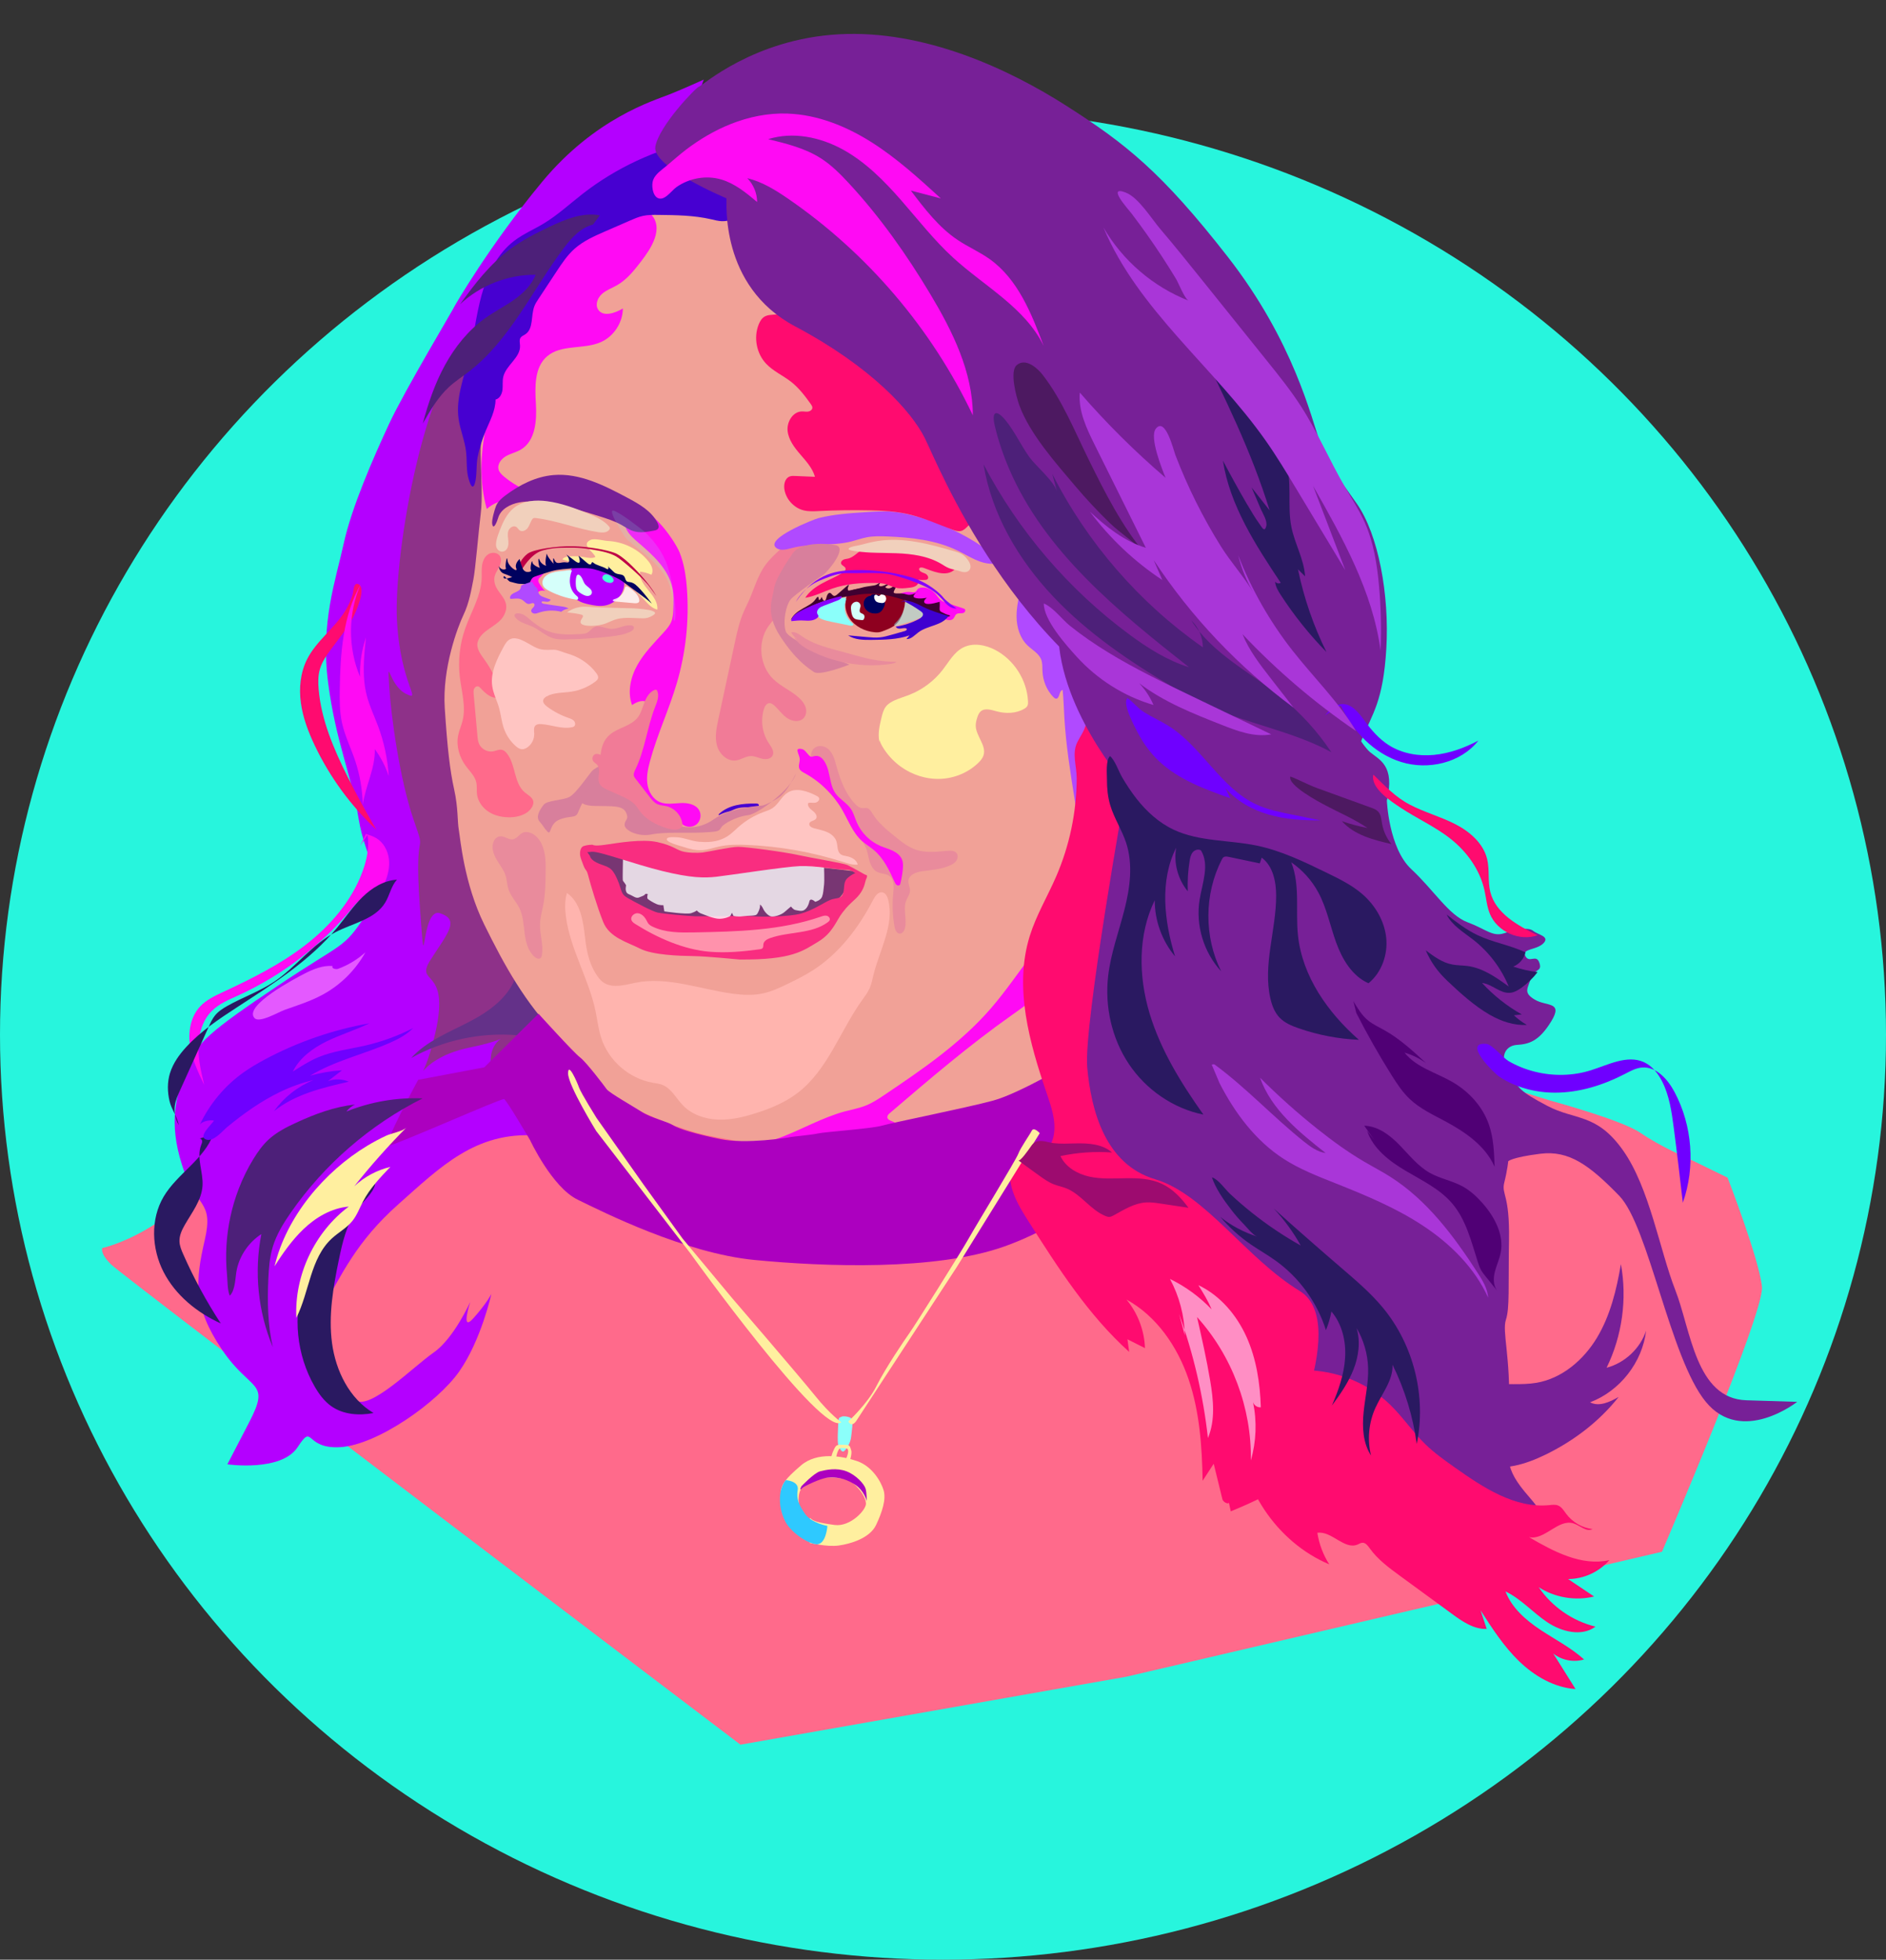 <?xml version="1.0" encoding="UTF-8"?>
<svg xmlns="http://www.w3.org/2000/svg" viewBox="0 0 938 974.61">
  <rect x="0" y="0" width="938" height="974.61" fill="#333333" stroke="none"/>
  <defs>
    <style>
      .cls-1 {
        fill: none;
      }

      .cls-2 {
        fill: #f92d80;
      }

      .cls-3 {
        fill: #00025f;
      }

      .cls-4 {
        fill: #f1a197;
      }

      .cls-5 {
        fill: #f1d0bc;
      }

      .cls-6 {
        fill: #f1b39c;
      }

      .cls-7 {
        fill: #e98b9c;
      }

      .cls-8 {
        fill: #fffffa;
      }

      .cls-9 {
        fill: #ffef9f;
      }

      .cls-10 {
        fill: #ff0b6f;
      }

      .cls-11 {
        fill: #ffb4ae;
      }

      .cls-12 {
        fill: #ffc5c2;
      }

      .cls-13 {
        fill: #ff0af4;
      }

      .cls-14 {
        fill: #f17b97;
      }

      .cls-15 {
        fill: #ff92ac;
      }

      .cls-16 {
        fill: #ff6a8b;
      }

      .cls-17 {
        fill: #ff8ec4;
      }

      .cls-18 {
        fill: #80f;
      }

      .cls-19 {
        fill: #8e3189;
      }

      .cls-20 {
        fill: #2ec9ff;
      }

      .cls-21, .cls-22, .cls-23 {
        fill: #8bfffa;
      }

      .cls-24 {
        fill: #8e001f;
      }

      .cls-25 {
        fill: #b400ff;
      }

      .cls-26 {
        fill: #b04aff;
      }

      .cls-27 {
        fill: #bf0046;
      }

      .cls-28 {
        fill: #d87f9c;
      }

      .cls-29 {
        fill: #ac00bf;
      }

      .cls-30 {
        fill: #d5fffa;
      }

      .cls-31 {
        fill: #e459ff;
      }

      .cls-32 {
        fill: #a936d8;
      }

      .cls-33 {
        fill: #3f0031;
      }

      .cls-34 {
        fill: #3f00d0;
      }

      .cls-35 {
        fill: #6f00ff;
      }

      .cls-36 {
        fill: #9d0b6f;
      }

      .cls-37 {
        fill: #643189;
      }

      .cls-38 {
        fill: #27f5dd;
      }

      .cls-39 {
        fill: #2a1961;
      }

      .cls-40 {
        fill: #4700d1;
      }

      .cls-41 {
        fill: #772097;
      }

      .cls-42 {
        fill: #783673;
      }

      .cls-43 {
        fill: #4d2079;
      }

      .cls-44 {
        fill: #4d1961;
      }

      .cls-45 {
        fill: #45ffd9;
      }

      .cls-46 {
        fill: #500075;
      }

      .cls-22 {
        opacity: .14;
      }

      .cls-47 {
        fill: #fff;
        opacity: .8;
      }

      .cls-23 {
        opacity: .45;
      }
    </style>
  </defs>
  <g id="Layer_1_copy_14" data-name="Layer 1 copy 14">
    <ellipse class="cls-38" cx="469" cy="514.59" rx="469" ry="460.02"/>
  </g>
  <g id="Layer_30" data-name="Layer 30">
    <path class="cls-16" d="m586.17,457.91c6.6,8.93,76.13,82.73,77.29,83.12s71.86-8.55,71.86-8.55l9.71,6.6s20.2,6.6,25.64,8.16,36.51,10.1,45.44,16.31c8.93,6.21,22.92,12.43,26.41,13.98l16.7,8.16s15.93,41.17,17.09,54.38c1.17,13.21-49.72,131.67-49.72,131.67l-266.45,62.15-191.88,33.79S61.03,634.64,55.2,628.81c-5.83-5.83-4.27-8.16-4.27-8.16,0,0,9.71-1.94,23.31-10.1s86.62-58.65,86.62-58.65l137.5-101.77s181.39-20.2,182.56-17.48,105.26,25.25,105.26,25.25Z"/>
    <path class="cls-25" d="m226.11,152.23c-.39,1.17-24.86,41.95-32.63,58.65s-18.64,41.56-22.53,59.43c-3.88,17.87-11.65,39.23-7.77,69.14,3.88,29.91,11.65,45.83,15.15,67.58,3.5,21.75,14.76,31.07,3.5,48.16s-10.49,12.82-43.5,34.96-41.17,28.74-45.83,41.56c-4.66,12.82-8.93,26.02-1.94,47.78,6.99,21.75,15.93,17.09,11.26,37.29-4.66,20.2-5.83,33.02,8.55,54.38,14.37,21.36,24.47,15.15,13.59,36.12l-10.88,20.97s26.8,3.88,34.96-8.55,3.11,1.17,21.36,0c18.26-1.17,48.16-22.14,59.04-37.68s15.93-38.45,15.93-38.45c0,0-2.33,4.66-8.93,12.04s-1.55-8.16-1.55-8.16c0,0-8.16,18.26-18.26,25.25-10.1,6.99-31.46,28.74-38.84,23.69s-28.35-24.86-17.48-43.89c10.88-19.03,17.87-34.96,38.84-53.6,20.97-18.64,38.45-36.12,68.36-34.18,29.91,1.94,34.18-40.78,32.63-60.98-1.55-20.2-45.06-209.08-44.67-212.72s44.94-160.16,44.94-160.16c0,0,19.15-10.49,20.31-13.59s26.41-66.81,26.41-66.81l3.88-10.88s-9.32,4.27-17.09,7.38-36.9,11.65-63.31,43.5c-26.41,31.85-43.5,61.76-43.5,61.76Z"/>
    <path class="cls-19" d="m271.43,152.72s-13.77,13.87-17.77,48.54c-4,34.67-28.63,137.19-26.11,147.16,2.53,9.97-.24,77.56,10.55,100.03,10.79,22.47,48,54.7,47.5,65.17s-7.43,11.35-35.17,25.93c-27.74,14.58-1.66,11.9-5.84-7.56s18.93-17.15-11.11-10.99-24.65,26.07-16.95-7.38c7.7-33.45-10.79-23.18-2.31-36.4s14.64-19.74,4.62-23.03-6.93,39.85-10.02-3.29c-3.08-43.15,3.85-23.11-3.08-43.15s-11.31-51.67-12.2-67.05-.12.18,8.35,4.34-2.77-4.22-4.47-36.63,14.05-127.95,42.01-145.67,34.51-40.06,32-10.02Z"/>
    <path class="cls-6" d="m396.6,564.92c1.08-1.31,15.37-8.35,20.61-10.88s16.7-3.88,24.28-9.71c7.57-5.83,29.33-20.97,36.71-29.13,7.38-8.16,17.09-14.18,20.2-18.06s19.42-22.53,24.08-29.91c4.66-7.38,13.59-36.12,20.78-27.97,7.19,8.16-.78,57.87-1.17,59.23s1.36,39.42-.78,48.16c-2.14,8.74-11.07,20.59-11.07,20.59,0,0-87.2,16.12-98.66,19.62-11.46,3.5-41.22-14.37-34.98-21.95Z"/>
    <path class="cls-37" d="m256.86,484.51c-3.08,11.01-13.31,18.39-23.46,23.65-10.15,5.27-21.23,9.58-28.92,18.03,15.92-8.87,34.51-12.87,52.68-11.34-2.95,8.48-9.07,15.82-16.89,20.24-2.73,1.54-5.67,2.75-8.12,4.7-3.47,2.77-5.66,6.79-7.77,10.69,9.1-9.22,21.64-14.95,34.57-15.8,3.72-.24,7.51-.11,11.08-1.15,3.53-1.03,6.63-3.15,9.54-5.39,4.84-3.73,9.37-7.96,12.82-13,.91-1.34,1.77-3.07,1.01-4.5-.3-.55-.8-.96-1.26-1.39-2.15-1.98-3.66-4.53-5.36-6.9-5.48-7.6-13.11-13.33-20.61-18.95-1.04-.77-2.11-1.57-3.37-1.85"/>
    <path class="cls-4" d="m302.24,97.07s-32.11,18.64-44.28,39.88c-12.17,21.23-19.16,76.65-18.9,88.82.26,12.17,1.02,22.01,0,30.04s-2.58,27.19-3.62,32.37-2.07,11.65-4.92,17.61-10.62,26.41-9.32,46.35c1.29,19.94,2.59,31.07,4.66,40.4,2.07,9.32,1.55,15.8,2.33,20.2s2.59,26.67,12.69,47.13c10.1,20.46,20.2,38.84,37.03,56.19,16.83,17.35,20.46,25.89,32.89,32.63,12.43,6.73,27.45,12.95,40.14,15.8,12.69,2.85,56.71,9.58,58,9.32s108.24-22.53,108.24-22.53c0,0,1.29-9.32,2.59-15.8,1.29-6.47,4.14-32.11,3.63-45.06-.52-12.95-2.72-18.9.06-25.64s14.44-25.12,19.36-45.57c4.92-20.46,17.09-107.2,8.29-143.46-8.8-36.25-78.98-119.37-78.98-119.37,0,0-84.93-86.23-111.09-85.19-26.15,1.04-58.78,25.89-58.78,25.89Z"/>
    <path class="cls-13" d="m318.98,129.83c-3.49,4.52-7.1,9.15-12.05,11.99-2.5,1.44-5.31,2.4-7.48,4.3s-3.52,5.21-2.06,7.69c2.35,3.99,8.44,2.02,12.39-.41-.03,7.09-4.55,13.95-11.04,16.79-8.55,3.73-19.66.95-26.7,7.07-6.34,5.51-5.99,15.24-5.51,23.63.49,8.38-.25,18.41-7.47,22.69-2.34,1.39-5.09,1.95-7.45,3.31s-4.38,4.02-3.64,6.64c.41,1.46,1.59,2.57,2.76,3.54,3.95,3.27,8.44,5.89,13.23,7.72,0,1.92-1.86,3.4-3.74,3.8s-3.83.05-5.75,0c-4.49-.12-9.01,1.53-12.37,4.52-7.41-26.51,2.13-54.48,11.7-80.28,3.19-8.6,6.42-17.25,11.01-25.2,9.13-15.84,23.28-28.15,38.9-37.35,5.65-3.33,14.12-9.91,19.91-3.9,6.91,7.17.01,17.4-4.65,23.44Z"/>
    <path class="cls-13" d="m420.27,552.72c3.54-.95,7.18-1.6,10.58-2.99,3.25-1.33,6.2-3.3,9.12-5.26,18.84-12.66,37.8-25.67,52.69-42.8,15.65-18,26.96-40.62,47.2-53.23,3.55,10.64-1.56,23.47-11.44,28.76-1.36.73-2.81,1.34-3.94,2.38-2.12,1.95-2.75,4.98-3.84,7.64-3.13,7.66-10.41,12.68-17.17,17.45-21.28,15.01-41.1,31.96-60.88,48.88-.59.51-1.23,1.11-1.28,1.89-.11,1.92,2.87,2.03,4.34,3.28,1.31,1.11,1.24,3.27.3,4.71s-2.52,2.31-4.06,3.07c-14.92,7.4-31.81,9.55-48.34,11.59-4.9.61-11.31,1.62-15.78-1.16-2.6-1.62-4.05-5.39-1.17-7.55,1.6-1.2,4.56-1.31,6.45-1.89,2.42-.74,4.8-1.62,7.15-2.56,4.77-1.91,9.41-4.13,14.1-6.22,5.2-2.32,10.47-4.52,15.98-6Z"/>
    <path class="cls-29" d="m534.51,527.44s-27.19,16.31-40.65,19.94c-13.47,3.63-49.72,10.88-55.16,12.43-5.44,1.55-28.48,3.11-31.85,3.88-3.37.78-12.69,1.55-13.72,1.81s-22.01,3.63-34.7,1.04c-12.69-2.59-20.97-5.18-23.82-6.99-2.85-1.81-10.88-3.63-15.28-6.47s-16.31-9.58-17.61-11.39-10.12-13.47-13.22-15.8-20.7-21.75-20.7-21.75l-26.93,26.67-32.89,6.21s-17.87,32.89-15.02,32.89,56.45-23.82,57.74-23.31,12.95,20.46,12.95,20.46c0,0,10.88,23.31,23.56,29.52,12.69,6.21,53.34,26.67,88.04,30.04,34.7,3.37,90.11,5.44,124.29-6.73,34.18-12.17,70.95-40.4,78.46-72.5,7.51-32.11-35.22-53.08-43.5-19.94Z"/>
    <path class="cls-13" d="m337.97,274.67c2.32,5.8,3.23,12.06,3.68,18.29,1.13,15.75-.59,31.7-5.06,46.85-3.88,13.16-9.8,25.66-13.36,38.91-.99,3.67-1.79,7.48-1.24,11.24s2.71,7.48,6.21,8.95c3.21,1.35,6.85.63,10.33.47s7.52.58,9.22,3.62c1.28,2.3.62,5.49-1.46,7.09s-5.34,1.41-7.23-.42c-1.31-1.27-1.92-3.1-3.15-4.44-2.85-3.08-7.97-2.62-11.37-5.09-2.67-1.94-4-5.5-6.99-6.9-1.28-.6-2.89-.82-3.66-2.01-.45-.69-.51-1.56-.51-2.38-.02-12.31,8.53-23.21,9.47-35.48.09-1.21.08-2.53-.63-3.51-1.72-2.38-5.45-.88-7.87.79-2.4-6.5-.72-13.92,2.67-19.95s8.36-11.01,13.02-16.14c1.54-1.7,3.09-3.47,3.91-5.61.75-1.97.83-4.12.91-6.22.12-3.42.24-6.87-.44-10.22-1.9-9.39-9.57-16.37-16.87-22.58-2.29-1.95-4.64-3.97-5.96-6.66s-1.34-6.28.78-8.4c8.23-8.27,23.21,13.86,25.6,19.81Z"/>
    <path class="cls-14" d="m379.17,283.3c-2.88,4.86-4.44,10.37-6.76,15.52-.86,1.92-1.83,3.79-2.66,5.73-2.1,4.93-3.24,10.21-4.37,15.45-.67,3.13-1.35,6.26-2.02,9.39-2.03,9.45-4.07,18.9-6.1,28.36-.92,4.29-1.84,8.78-.68,13.01,1.16,4.23,5.13,8.04,9.48,7.43,2.55-.36,4.8-2.13,7.38-2.18,1.95-.04,3.76.92,5.66,1.35s4.29.11,5.16-1.63c.99-2-.63-4.21-1.87-6.07-3.27-4.91-4.21-11.3-2.49-16.94.42-1.38,1.26-2.92,2.7-3.02.94-.06,1.79.54,2.49,1.17,2.22,1.99,3.92,4.55,6.37,6.24s6.15,2.22,8.2.07c1.31-1.37,1.58-3.51,1.04-5.33s-1.77-3.36-3.16-4.65c-3.88-3.63-9.02-5.69-12.86-9.37-6.94-6.66-8.07-18.51-2.53-26.36,1.43-2.03,3.25-3.82,4.25-6.09,1.19-2.7,1.09-5.77,1.53-8.69.93-6.07,4.43-11.7,9.46-15.22,1.52-1.07,3.19-1.96,4.51-3.28,5.85-5.88-3.56-11.2-8.97-8.79-2.53,1.13-4.53,3.52-6.53,5.36-2.79,2.58-5.31,5.25-7.26,8.54Z"/>
    <path class="cls-42" d="m306.87,444.95c3.17,3,6.43,6.05,10.42,7.83,2.9,1.29,6.06,1.85,9.19,2.38,20.43,3.45,41.43,6.08,61.77,2.14,4.92-.95,9.76-2.29,14.59-3.66,3.7-1.05,7.44-2.15,10.75-4.1,3.31-1.96,6.2-4.9,7.31-8.59.26-.87.43-1.8.94-2.56,1.36-2.05,5.11-1.55,5.89.78,1.5-.89,1.24-3.33-.05-4.5s-3.14-1.42-4.88-1.62c-24.21-2.78-48.67-5.56-72.9-2.89-4.33.48-8.68,1.13-13.02.83-7.83-.55-15.08-4.16-22.66-6.21-4.84-1.31-9.74-1.45-14.64-2.33-2.56-.46-5.81-1.91-8.07.03-4.05,3.49,0,7.96,2.67,10.49,4.21,4.01,8.46,7.98,12.69,11.98Z"/>
    <path class="cls-41" d="m246.7,251.66c.91-2.27,2.87-3.93,4.83-5.39,6.96-5.21,15.06-9.26,23.72-10.01,12.96-1.11,25.28,5.16,36.75,11.27,5.87,3.13,12.11,6.63,15.05,12.6.45.91.79,2.08.16,2.88-.44.56-1.19.73-1.89.86-3.37.65-6.9,1.3-10.18.3-2.23-.68-4.17-2.06-6.21-3.19-3.44-1.91-7.23-3.1-10.98-4.27-8.52-2.67-17.08-5.35-25.91-6.68-4.59-.69-9.3-1.01-13.87-.14-4.47.85-9.17,3.33-10.43,7.7-.41,1.42-2.31,6.58-2.95,2.97-.32-1.81,1.19-7.13,1.9-8.89Z"/>
    <path class="cls-26" d="m407.14,257.65c7.72-1.92,15.71-2.44,23.65-2.94,4.49-.29,9.01-.57,13.5-.16,3.36.31,6.67,1.01,9.94,1.85,12.39,3.2,24.21,8.55,34.8,15.74,2.84,1.93,5.94,5.04,4.71,8.25-6.26.14-11.76-3.75-17.38-6.51-10.84-5.31-23.18-6.62-35.24-7.09-3.34-.13-6.72-.2-10.01.42-2.67.51-5.23,1.46-7.86,2.11-9.59,2.38-19.85.74-29.42,3.23-2.62.68-5.68,1.59-7.81-.09-5.78-4.55,18.7-14.2,21.12-14.81Z"/>
    <path class="cls-25" d="m282.57,287.31c-.54,4.25,1.12,8.91,4.72,11.23,1.71,1.1,3.72,1.62,5.7,2.06,2.55.56,5.2,1,7.78.57,4.62-.77,8.58-4.59,9.52-9.18.2-.96.27-1.96,0-2.9-.48-1.66-1.93-2.85-3.42-3.73-4.67-2.78-10.46-3.89-15.79-4.55-4.69-.58-7.88,1.48-8.52,6.5Z"/>
    <path class="cls-24" d="m422.57,307.58c2.73,4.04,7.54,6.39,12.39,6.86.63.06,1.27.09,1.91.03,1.1-.12,2.14-.53,3.17-.94,1.99-.8,4.04-1.62,5.62-3.07,2.27-2.07,3.32-5.15,4.07-8.13.39-1.55.71-3.28-.09-4.67-1.18-2.06-4.02-2.2-6.27-2.98-.95-.33-1.85-.81-2.79-1.19-3.33-1.33-7.03-1.25-10.6-.9-3.53.34-7.4-.03-8.79,3.7s-.85,8.01,1.38,11.3Z"/>
    <path class="cls-10" d="m384.2,156.54c-1.35.08-2.74.22-3.9.89-1.43.83-2.32,2.34-2.94,3.87-2.64,6.51-1.14,14.49,3.68,19.6,3.5,3.72,8.36,5.82,12.38,8.96,3.92,3.07,6.98,7.09,9.86,11.15.38.54.77,1.13.75,1.78-.04,1.03-1.09,1.75-2.11,1.9s-2.05-.09-3.08-.07c-4.5.07-7.58,5.17-7.13,9.64s3.35,8.28,6.28,11.69,6.11,6.86,7.33,11.19c-3.27-.14-6.53-.28-9.8-.42-.95-.04-1.93-.08-2.82.27-2.28.88-2.95,3.84-2.6,6.26.74,5.01,4.72,9.38,9.64,10.58,2.49.61,5.1.46,7.67.33,8.56-.42,17.14-.53,25.71-.33,6.09.15,12.21.46,18.15,1.78,7.76,1.73,15.03,5.12,22.51,7.83,1.36.49,2.83.97,4.24.61,1.32-.34,2.34-1.36,3.3-2.34,3.82-3.94,7.8-8.15,9.04-13.5.89-3.83.26-7.85-.61-11.69-2.37-10.38-6.55-20.35-12.28-29.32-11.35-17.74-28.33-31.06-41.88-47.19-2.6-3.1-5.11-6.33-8.3-8.82-3.07-2.4-6.74-4.05-10.57-4.75-1.65-.3-3.42-.42-4.93.31-1.54.75-2.54,2.24-3.65,3.54-6.98,8.18-14.56,5.64-23.93,6.22Z"/>
    <path class="cls-40" d="m241.5,214.43c2.14-5.1,4.95-10.18,4.96-15.71,2.06-.48,3.2-2.76,3.45-4.87s-.09-4.27.37-6.34c1.3-5.87,8.62-9.59,8.36-15.6-.06-1.34-.48-2.81.25-3.93.54-.82,1.54-1.17,2.36-1.71,4.21-2.78,2.71-9.28,4.52-13.98.5-1.3,1.27-2.47,2.04-3.63,3-4.56,6-9.11,9.01-13.67,2.62-3.97,5.28-7.99,8.82-11.17,4.42-3.97,9.97-6.41,15.42-8.78,4.13-1.8,8.25-3.59,12.38-5.39,2.05-.89,4.11-1.79,6.3-2.27,2.54-.56,5.17-.53,7.77-.5,8.78.1,17.63.21,26.18,2.18,1.73.4,3.45.87,5.22.94,2.56.1,5.07-.65,7.59-1.17,5.58-1.15,11.39-1.15,16.96,0-2.23-11.03-9-20.52-15.6-29.63-2.83-3.9-5.96-8.04-10.55-9.51-3.49-1.12-7.28-.5-10.86.27-20.57,4.42-40.12,13.55-56.72,26.48-6.42,5-12.43,10.58-19.41,14.78-4.83,2.91-10.1,5.13-14.58,8.55-8.54,6.51-13.44,16.78-16.27,27.14-2.83,10.36-3.9,21.13-6.5,31.55-2.44,9.8-6.27,19.66-4.92,29.67.76,5.62,3.12,10.93,3.76,16.56.41,3.63.17,7.32.7,10.94.29,1.95,2.2,9.72,3.67,4.72,1.16-3.93.54-8.95,1.38-13.08.9-4.4,2.22-8.72,3.96-12.86Z"/>
    <path class="cls-26" d="m508.16,291.29c-1.31,5.05-2.62,10.16-2.57,15.37s1.63,10.62,5.37,14.25c2.41,2.35,5.74,4.04,6.91,7.19.66,1.79.51,3.76.59,5.66.21,4.77,2.1,9.5,5.43,12.92.36.37.77.74,1.28.78,1.96.14,1.41-3.9,3.33-4.35.48,4.6.59,9.22.86,13.83.8,13.58,2.95,27.04,5.09,40.48.56,3.52,1.15,7.1,2.74,10.29.71,1.42,1.63,2.78,1.94,4.34.38,1.93-.21,3.9-.65,5.83-2.11,9.44-.07,19.74,5.49,27.65,4.09-7.37,6.3-15.78,6.36-24.21.04-6.17-1.05-12.37-.28-18.5.13-1.05.36-2.18,1.12-2.91,1.15-1.11,2.98-.9,4.57-1.1,3.28-.41,6.01-2.9,7.52-5.84,1.51-2.94,1.97-6.29,2.23-9.58,1.1-13.51-.7-27.25-5.25-40.03-1.98-5.57-4.48-10.97-6.06-16.67-1.86-6.69-2.41-13.68-4.09-20.42-1.68-6.74-4.71-13.5-10.28-17.64-5.57-4.14-14.14-4.79-19.16.01-1.42.04-3.16.19-4.56.36-2.93.36-5.84,1.01-8.54,2.19-.38.17.71-.33.61.07Z"/>
    <path class="cls-41" d="m361.28,98.62c.39,1.17-3.88,43.5,34.18,63.7,38.06,20.2,57.87,42.34,64.48,55.54,6.6,13.21,43.89,108.37,126.24,146.82,82.34,38.45,95.16,27.58,94.77,26.02s-8.55-10.88-3.5-23.31,10.49-18.39,12.04-44.93-3.88-56.61-14.76-72.07c-10.88-15.45-13.98-18.95-18.26-30.6-4.27-11.65-12.82-49.72-45.83-92.05-33.02-42.34-50.88-56.32-80.01-74.96-29.13-18.64-71.08-38.06-113.42-35.73-42.34,2.33-67.97,25.64-69.53,26.02s-20.09,19.72-21.75,29.91,35.35,25.64,35.35,25.64Z"/>
    <path class="cls-47" d="m305.67,297.92c-.44.11-1.03.41-.85.82.1.22.36.29.6.32.65.11,1.31.16,1.97.22,2.71.24,5.42.48,8.13.72.91.08,2.07.01,2.38-.84.1-.27.08-.57.04-.86-.41-2.61-2.74-4.42-4.9-5.95-2.55-1.81-1.99.12-3,2.05-.89,1.7-2.49,3.05-4.36,3.51Z"/>
    <path class="cls-30" d="m286.68,296.23c.31.27.65.54.81.91s.06.91-.32,1.06c-.18.07-.39.05-.58.02-4.63-.69-9.15-2.14-13.31-4.27-1.4-.72-2.87-1.65-3.36-3.14-.44-1.34.07-2.87,1.02-3.91s2.27-1.68,3.62-2.09c2.04-.63,4.18-.81,6.3-.99,1.03-.09,2.64-.53,3.55-.11-1.66,4.33-1.5,9.26,2.26,12.53Z"/>
    <path class="cls-45" d="m302.28,289.71c.58.14,1.19.26,1.77.12s1.13-.61,1.16-1.2c.02-.36-.14-.71-.34-1.02-.81-1.24-3.28-2.8-4.69-1.5-1.72,1.58.65,3.26,2.09,3.6Z"/>
    <path class="cls-30" d="m286.49,291.92c.09.5.21.99.46,1.43.32.56.83.99,1.36,1.37.59.42,1.21.78,1.85,1.1.72.35,1.5.63,2.3.57s1.61-.54,1.85-1.3c.23-.74-.12-1.56-.65-2.14-1.02-1.11-2.31-1.63-3.07-2.99-.66-1.17-1-2.64-1.98-3.61-2.65-2.63-2.36,4.25-2.12,5.57Z"/>
    <path class="cls-22" d="m319.13,263.31c.78.39,9.9,8.16,13.21,19.23s4.47,24.86,3.11,26.22.97-11.81-3.88-20.96-18.62-17.88-20.19-20.02-9.59-14.76-6.16-13.79,13.92,9.32,13.92,9.32Z"/>
    <path class="cls-28" d="m394.1,275.43c-.67,1.03-8.35,11.77-9.13,17.21s-4.47,12.24,3.11,23.89,13.59,15.54,16.7,17.67,17.67-3.69,17.67-3.69c0,0-30.1-11.46-31.66-16.51s.19-13.04,2.33-15.75,15.15-11.49,16.7-12.63,12.24-13.38,5.63-14.54-17.81-1.1-21.36,4.35Z"/>
    <path class="cls-1" d="m438.6,300.06c.59,0,1.19-.08,1.71-.36s.94-.78,1-1.37c.05-.54-.2-1.07-.56-1.47s-.83-.69-1.29-.97c-.28-.17-.58-.35-.91-.38s-.7.15-.78.47c-.06.24.05.48.08.72s-.13.55-.37.51c-.22-.03-.29-.31-.35-.53-.47-1.71-2.83-1.24-2.35.52s2,2.85,3.84,2.85Z"/>
    <path class="cls-30" d="m423.29,301.5c-.15.8-.05,1.62.06,2.43.2,1.44.55,3.07,1.81,3.8.47.27,1.01.37,1.54.46.64.1,1.28.17,1.92.21.22.01.46.02.66-.09.19-.1.31-.3.41-.49.35-.72.42-1.7-.19-2.22-.99-.83-2.14-.54-1.94-2.24.13-1.07.8-1.95.18-3.03-1.2-2.06-4.07-.85-4.44,1.17Z"/>
    <path class="cls-3" d="m433.13,296.32c-1.61.02-3.08,1.3-3.46,2.87s.23,3.29,1.41,4.4,2.85,1.6,4.46,1.52c.73-.04,1.47-.2,2.08-.59.96-.61,1.49-1.56,1.99-2.58s.68-2.24.3-3.31c-.35-.96-1.12-1.73-2.02-2.21s-1.92-.71-2.93-.83c-.38-.05-.77-.08-1.14.03s-.57.34-.68.71Z"/>
    <path class="cls-8" d="m435.67,299.08c.71.56,1.66.7,2.56.79.3.03.61.06.91,0,.59-.11,1.08-.54,1.35-1.08.32-.64.33-1.44,0-2.09s-.99-1.11-1.7-1.18c-.92-.1-1,.89-1.8.9-.45,0-.72-.56-1.14-.6-1.81-.18-1.02,2.57-.17,3.24Z"/>
    <path class="cls-21" d="m420.23,303.7c.4,2.42,1.74,4.68,3.67,6.2.22.17.47.37.5.65.06.61-.85.74-1.45.61-3.11-.63-6.22-1.26-9.33-1.9-1.61-.33-3.23-.66-4.75-1.28-1.21-.5-2.45-1.31-2.79-2.58-.3-1.12.19-2.33.98-3.17s1.86-1.37,2.91-1.84c2.85-1.28,5.83-2.28,8.87-2.97,1.66-.37,2.27-.11,1.76,1.58-.46,1.53-.62,3.11-.36,4.69Z"/>
    <path class="cls-23" d="m445.15,310.01c-.24.22-.5.5-.43.81.11.46.76.45,1.21.33,4.47-1.15,8.85-2.62,13.1-4.4.45-.19.94-.43,1.08-.89.23-.73-.55-1.35-1.22-1.73-1.93-1.08-3.87-2.15-5.8-3.23-.51-.28-1.97-1.45-2.58-1.34-.65.12-.5.7-.56,1.26-.37,3.48-2.25,6.8-4.81,9.17Z"/>
    <path class="cls-9" d="m437.39,369.02c-.92-3.99.05-8.15,1.02-12.12.48-1.95.98-3.97,2.22-5.54,1.09-1.38,2.66-2.31,4.27-3.04,2.43-1.1,5.01-1.83,7.49-2.81,6.43-2.55,12.16-6.85,16.41-12.31,3.1-3.99,5.62-8.76,10.09-11.1,4.96-2.59,11.14-1.46,16.09,1.14,9.36,4.91,15.79,14.99,16.3,25.56.04.79.04,1.63-.35,2.32-.34.63-.95,1.06-1.57,1.41-4.07,2.37-9.17,2.47-13.72,1.23-2.65-.72-5.79-1.77-7.87.02-.91.78-1.37,1.96-1.74,3.1-.43,1.32-.78,2.69-.75,4.07.12,5.19,5.47,9.82,3.86,14.75-.47,1.44-1.49,2.63-2.58,3.69-5.04,4.9-11.98,7.73-19,7.97s-14.07-2.06-19.74-6.21c-3.65-2.68-6.74-6.1-9.03-10-1.04-1.78-1.93-3.94-1.15-5.84"/>
    <path class="cls-9" d="m296.1,277.02c-1.68.85-3.68.37-5.53.05-2.44-.42-4.94-.54-7.41-.35-1.31.1-2.78.39-3.47,1.5,6.92,2.35,14.7,1.61,21.39,4.57,2.08.92,4,2.18,5.85,3.51,4.87,3.49,9.38,7.5,13.42,11.93,1.88,2.06,3.85,4.33,6.57,4.94.37-3.54-2.05-6.7-4.33-9.44s-4.68-5.93-4.26-9.46c1.93.24,3.82.77,5.6,1.57,1.39-2.01.11-4.77-1.42-6.68-4.87-6.06-12.46-9.75-20.2-10.12-2.23-.11-6.62-1.46-8.64-.5-5.05,2.41,1.79,6.08,2.43,8.48Z"/>
    <path class="cls-5" d="m248.28,264.46c1.69-4.45,3.69-9.05,7.45-11.98,4.49-3.5,10.68-3.96,16.33-3.22,7.13.93,13.93,3.48,20.58,6.22,3.74,1.54,7.59,3.25,10.24,6.31.21.25.43.53.45.86.01.27-.12.54-.28.76-1.16,1.6-3.53,1.56-5.49,1.26-10.51-1.6-20.52-5.77-31.07-7.03-.4-.05-.83-.09-1.2.09-.34.16-.57.48-.77.8-.79,1.31-1.17,2.85-2.09,4.08s-2.73,2.03-3.98,1.15c-.63-.45-.97-1.22-1.6-1.66-1.42-.99-3.47.3-4.02,1.95s-.12,3.42.01,5.14-.15,3.71-1.59,4.67c-2.09,1.4-4.41-.36-4.55-2.58s.84-4.84,1.58-6.8Z"/>
    <path class="cls-27" d="m269.76,273.8s3.88-1.26,8.9-1.36,8.52-.29,14.74.68,10.1,1.94,13.01,3.59,13.79,11.19,16.51,14.92,3.5,4.76,3.5,4.76c0,0-2.07-3.81-6.23-8.64s-10.38-11.24-14.55-12.79-12.91-3.11-20.68-3.3-19.71,1.51-22.63,3.77c-2.91,2.25-4.27,5.41-4.18,5.97s1.26,2.13,1.26,2.13c0,0,4.37-8.03,10.34-9.72Z"/>
    <path class="cls-13" d="m268.74,287.01s-1.75,1.11-.68,2.89,2.23,3.43,3.11,3.91-.58-.39-2.23,0-.87.86-3.3,2.03-2.33,1.55-1.75,0,1.25-.87-.35-2.42-1.5-1.6-3.25-1.48,1.65-1.43,1.55-2.79,3.79-3.06,5.44-3.52,4.15-1.6,4.15-1.6c0,0-.65.95-2.69,2.98Z"/>
    <path class="cls-5" d="m282.04,304.58c.58-.39,3.98-3.3,10.24-2.82,6.27.49,20.35.68,22.87.78s7.69.68,8.94,1.17,3.12,1.07,0,2.72-4.57.97-10.4.87-7.48.58-11.85,2.52-12.33,1.94-13.01,0,2.91-3.59-.1-4.27-6.7-.97-6.7-.97Z"/>
    <path class="cls-28" d="m305.93,370.32c0,.29-.68,3.88-2.33,6.7s-7.19,4.27-9.13,6.41-8.06,11.36-11.46,13.01-10.88,1.55-12.62,3.79-4.18,5.92-2.04,8.35,2.04,3.11,3.98,5.05.68-3.88,5.92-6.02,7.87-.49,9.13-3.3,2.91-7.48,5.34-8.06,14.08-6.02,14.18-13.21-.97-12.72-.97-12.72Z"/>
    <path class="cls-13" d="m450.22,297.75l-2.2-1.76c-.15-.12-.32-.27-.31-.47,0-.24.27-.39.49-.48,1.49-.57,3.13-.78,4.72-.6.9.1,1.94.29,2.61-.31.37-.33.54-.82.89-1.17.27-.26.63-.42.99-.53,2.97-.91,6.2.81,8.14,3.24.75.94,1.38,2,2.32,2.74.89.7,1.99,1.08,3.06,1.44,2.76.92,5.52,1.85,8.28,2.77.23.08.47.16.64.33.48.46.21,1.32-.33,1.69s-1.25.37-1.91.37-1.36.01-1.9.39c-.75.53-.93,1.58-1.55,2.26-1.08,1.18-3.03.82-4.49.15s-3-1.59-4.56-1.22c-.58.14-1.13.46-1.73.43-1.33-.05-1.95-1.6-2.58-2.77-.72-1.35-1.84-2.48-3.18-3.21-.79-.43-1.65-.73-2.5-1.02-2.3-.79-4.61-1.59-6.91-2.38"/>
    <path class="cls-33" d="m393.26,308.4s8.9-8.38,21.93-10.68,18.34-3.89,30.77-.44,15.93,7.22,19.29,8.12,5.44,1.67,6.86,1.16-1.04-.68-2.33-1.44-2.59-.7-2.46-2.54,0-3.31,0-3.31c0,0-5.5,1.82-7.15.8s.81-2.78.81-2.78c0,0-3.75.82-5.96,0s1.94-3.54,1.94-3.54c0,0-2.98,2.96-6.34,1.8s-7.15.66-5.9-1.8,2.02-4.66,2.02-4.66c0,0-2.94,4.14-5.42,3.5s.63-1.42,1.28-2.46-3.35,1.81-4.85,1.42.18-1.55,1.09-3.11-1.03,2.2-4.14,2.72-4.15.52-6.35,1.17-6.32,1.42-6.32,1.42c0,0-.88-.52,0-2.33s-1.84,1.04-3.91,2.72-2.98,3.22-4.4,1.42-2.4.23-2.72,1.74-1.17,2.23-1.94.51-.13-.64-1.29.44.16-3.67-2.33,0c-2.49,3.67-9.71,4.57-12.17,10.17Z"/>
    <path class="cls-10" d="m459.31,282.41c-.81-.29-2.04-.33-2.18.51-.05.29.08.59.26.83.69.9,1.95,1.08,2.96,1.61s1.77,2.01.89,2.73c-.33.27-.79.32-1.22.34-1.09.06-2.17.03-3.26-.08.44,1.09-.23,2.38-1.22,3.02s-2.2.8-3.37.94c-2.23.27-4.53.53-6.71-.02-1.65-.41-3.16-1.27-4.79-1.75-1.67-.49-3.43-.57-5.16-.6-7.31-.15-14.73.41-21.65,2.81-4.46,1.54-8.71,3.85-13.38,4.56,2.01-3.18,5.2-5.44,8.52-7.24s6.83-3.21,10.04-5.18c.82-.5,1.72-1.3,1.48-2.23-.28-1.06-1.87-1.32-2.19-2.37-.24-.78.39-1.59,1.13-1.94s1.58-.37,2.38-.56c2.62-.63,4.45-2.95,6.8-4.28,1.87-1.06,4.04-1.46,6.17-1.77,9.54-1.35,19.32-.95,28.72,1.13,3.14.7,7.64,1.27,10.19,3.47,2.07,1.79,2.64,5.91.22,7.58-4.23,2.91-10.45-.01-14.63-1.51Z"/>
    <path class="cls-2" d="m293.43,425.66s0,2.08,4.53,3.89,6.23,1.42,8.94,7.51c2.71,6.09,1.42,7.38,5.56,9.71s12.17,6.6,14.76,7.12,14.76,1.68,18.64,1.81,24.34-.39,28.74,0,17.61.26,23.56-1.29,11.91-5.7,14.76-6.86,5.31-.26,6.34-3.11-.26-5.83,2.72-8.16,4.92-2.85,6.21-1.68,2.72,0,2.98.91-.39,1.04-.91,3.37-1.68,5.18-4.66,8.03-3.75,3.24-6.73,7.12-4.66,9.97-12.04,14.37-12.69,9.06-39.1,8.8c0,0-16.18-1.61-23.05-1.71-6.86-.1-20.07-.49-26.41-3.73s-15.15-5.44-18.26-13.21-6.34-18.77-7.38-22.79-1.17-1.94-2.59-5.7-2.2-5.57-.91-7.12,2.76.48,4.27,2.71Z"/>
    <path class="cls-7" d="m247.14,416.51c-.93.59-1.54,1.58-1.86,2.63-.87,2.84.27,5.91,1.78,8.47s3.44,4.93,4.35,7.76c.75,2.32.77,4.84,1.56,7.14,1.15,3.34,3.8,5.95,5.35,9.13,1.89,3.87,2.06,8.31,2.61,12.58s1.68,8.79,4.91,11.64c.84.75,2.18,1.34,3.02.6.41-.36.56-.93.65-1.47.86-5.07-1.08-10.2-.94-15.34.09-3.41,1.1-6.73,1.72-10.09.92-4.95,1.01-10.01,1.1-15.04.09-4.98.13-10.16-1.96-14.68-1.39-3.01-4.02-5.73-7.32-6.04-3.45-.32-4.21,3.06-6.96,3.6s-5.02-2.79-8-.91Z"/>
    <path class="cls-11" d="m290.95,466.23c-.88-8.18-2.24-17.42-8.98-22.13-1.12,3.75-1.04,7.76-.53,11.64,2.13,16.33,11.36,30.94,14.74,47.06.93,4.46,1.42,9.03,2.82,13.37,3.64,11.29,13.85,20.2,25.53,22.29,1.64.29,3.32.47,4.87,1.07,4.54,1.78,6.87,6.7,10.26,10.21,4.46,4.62,10.99,6.82,17.41,7.08,6.41.25,12.77-1.27,18.88-3.22,7.36-2.34,14.61-5.36,20.75-10.06,14.94-11.42,21.07-30.72,31.99-46.03,1.37-1.92,2.83-3.81,3.8-5.96.96-2.15,1.39-4.49,1.95-6.78,3.08-12.46,10.47-24.83,7.3-37.27-.4-1.58-1.22-3.34-2.81-3.68-2.11-.45-3.7,1.82-4.69,3.73-7.12,13.76-16.82,26.55-29.85,34.94-4.01,2.58-8.28,4.71-12.57,6.79-4.06,1.97-8.18,3.9-12.59,4.82-4.9,1.02-9.99.75-14.95.08-16.19-2.21-32.38-8.71-48.38-5.4-6.21,1.29-13.49,3.54-18-2.28-4.62-5.96-6.15-12.93-6.94-20.29Z"/>
    <path class="cls-16" d="m237.57,319.28c-.83,3.09,1.4,6.06,3.28,8.65,3.68,5.08,6.46,10.81,8.17,16.84.15.53.28,1.14-.04,1.59-.23.32-.63.47-1.02.56-3.41.73-6.5-1.99-8.84-4.58-.37-.41-.78-.85-1.32-.98-.85-.2-1.71.46-2.04,1.27s-.25,1.72-.18,2.59c.62,6.87,1.24,13.73,1.86,20.6.13,1.45.27,2.93.88,4.25,1.18,2.55,4.19,4.11,6.95,3.6,1.54-.29,3.08-1.14,4.59-.7.85.25,1.54.89,2.1,1.57,4.67,5.61,3.47,14.93,9.09,19.58,1.64,1.36,3.91,2.45,4.21,4.55.13.94-.2,1.89-.67,2.71-2.05,3.57-6.55,4.97-10.67,5.08-3.72.1-7.53-.63-10.68-2.59s-5.59-5.25-6.01-8.95c-.22-1.9.08-3.85-.32-5.72-.69-3.19-3.24-5.57-5.19-8.19-3.21-4.33-4.92-9.94-3.86-15.23.5-2.52,1.6-4.88,2.21-7.38,1.76-7.17-.57-14.63-1.4-21.97-.9-7.94,0-16.08,2.63-23.64,2.9-8.36,7.91-16.23,8.26-25.07.09-2.17-.12-4.36.19-6.5s1.23-4.34,3.04-5.54,4.62-1,5.8.82c1.08,1.67.48,3.91-.44,5.67s-2.16,3.47-2.3,5.46c-.55,7.51,9.15,9.71,4.84,18.31-2.8,5.57-11.46,7.24-13.11,13.35Z"/>
    <path class="cls-3" d="m248.12,281.44s0,2.98,2.59,3.88,4.01,1.68,4.01,1.68c0,0-4.53,1.68-4.27,0s2.07,2.07,3.37,2.33,3.24,1.04,4.92,1.04,3.5.39,4.27,0,.91-2.85,2.72-3.5,8.03-2.85,11.01-3.37,11.78-1.42,16.7-.78,14.11,4.79,16.05,6.34,12.82,9.19,14.37,10.88-4.92-6.99-7.9-9.26-4.14-.06-5.05-3.04-3.63-1.17-5.7-3.24-2.46-2.07-2.72-2.98.91,2.59-.91,1.42-5.05-1.68-6.47-2.98-.26,2.59-3.24,0-4.14-3.5-4.14-3.5c0,0,2.18,5.57-1.63,2.72s-5.1-3.88-4.46-3.37,2.85,4.53.13,4.01-4.79,1.55-5.96-1.17-.52,1.81-.52,1.81c0,0-3.11-3.49-3.24-4.79s-1.17,4.66-.52,5.44-2.33-.13-3.24-2.59-.52,3.75.39,4.01-3.63-.78-3.88-2.85-1.42,3.5-.65,4.01-2.98,2.2-4.27-1.04-1.42-4.53-1.42-4.53c0,0-2.72,2.2-1.68,4.66s-4.14-.91-4.4-4.14-1.29,3.24-.78,4.01-2.59,1.42-3.5-1.17Z"/>
    <path class="cls-12" d="m348.89,418.7c4.55.34,9.31-.39,13.11-2.92,1.93-1.28,3.55-2.98,5.29-4.51,3.61-3.18,7.81-5.68,12.32-7.36,1.6-.59,3.27-1.1,4.69-2.06,2.96-2.02,4.41-5.79,7.46-7.68,4.28-2.66,9.85-.69,14.34,1.61.49.25,1,.53,1.23,1.03.49,1.06-.69,2.2-1.84,2.39s-2.35-.15-3.49.11c-.68,1.47.85,2.94,2.14,3.9s2.66,2.7,1.69,3.99c-.84,1.13-2.98,1-3.32,2.37-.3,1.18,1.13,2.02,2.3,2.34,2.17.6,4.42.99,6.49,1.89s3.99,2.45,4.69,4.59c.72,2.19.24,5.01,2.06,6.42.85.66,1.98.78,3.04.99,2.4.47,4.98,1.81,5.51,4.2-2.44.25-4.84-.55-7.18-1.3-15.44-4.93-31.54-7.79-47.73-8.49-4.69-.2-9.43-.22-14.02.79-2.78.61-5.5,1.6-8.33,1.8-3.35.24-6.61-.65-9.76-1.7-1.54-.51-9.29-2.38-7.74-4.19.81-.95,5.71-.5,6.86-.28,3.39.65,6.7,2.06,10.21,2.06Z"/>
    <path class="cls-40" d="m357.47,405.44c-.2-.2,0-.52.21-.71,2.36-2.22,5.43-3.57,8.59-4.29s6.42-.84,9.66-.82c.41,0,.85.01,1.18.25s.46.79.14,1.05c-.12.09-.27.13-.42.16-3.48.7-7.15-.02-10.57,1.06-1.38.43-2.55,1.17-3.95,1.5-1.71.4-3.27,1-4.83,1.82Z"/>
    <path class="cls-18" d="m399.98,308.62c2.27.18,4.79.16,6.5-1.34.32-.28.62-.66.53-1.07-.05-.26-.24-.46-.38-.69-.54-.88-.19-2.08.53-2.82s1.71-1.13,2.67-1.5c2.3-.88,4.59-1.76,6.89-2.64.96-.37,2.12-1.12,1.81-2.1-6.81,1.54-13.43,3.91-19.67,7.03-2.07,1.03-5.23,2.82-5.33,5.42,2.18-.2,4.19-.47,6.45-.29Z"/>
    <path class="cls-28" d="m395.85,384.77c.16-.62-4.08,9.44-9.52,12.55s-7.24,3.3-7.24,3.3c0,0-15.48.78-24.03,6.8s-17.59,4.66-23.46,0-9.56-10.49-15.97-11.46-11.39-8.64-11.72-13.79-5.96,6.99-5.96,6.99l-9.45,7.01s-2.01,4.45,7.12,4.65,14.01-.39,15.74,3.3-.82,3.5-.71,6.21,6.74,6.02,13.43,4.66c6.69-1.36,17.18-.58,25.33-.97s8.16-.61,9.32-2.54,7.93-5.5,13.21-6.04,21.99-13.4,23.89-20.67Z"/>
    <path class="cls-7" d="m397.7,318.66c-1.76-.96-3.25-2.42-4.25-4.16,1.91-.59,3.78.81,5.42,1.96,5.1,3.58,11.25,5.29,17.26,6.94,2.79.76,5.58,1.53,8.38,2.29,2.88.79,5.76,1.58,8.69,2.17,4.18.84,8.44,1.27,12.7,1.27-.87.73-2.05.94-3.17,1.1-13.61,1.9-27.8-.52-40.02-6.82-1.75-.9-3.48-1.9-4.96-3.2-1.07-.94-2.01-2.04-2.77-3.25"/>
    <path class="cls-34" d="m451.39,298.9l-2.28-.17c3.09,1.51,6.05,3.28,8.84,5.28.42.3.87.64,1.03,1.14.37,1.09-.77,2.06-1.78,2.61-3.63,1.97-7.61,3.29-11.7,3.88.34.81,1.38,1.07,2.26.99s1.76-.36,2.62-.2c.21.04.44.12.55.3.29.48-.39.95-.93,1.1-2.26.64-4.52,1.28-6.78,1.92-1.84.52-3.7,1.05-5.6,1.24-2.12.22-4.26.03-6.38-.16-3.14-.28-6.28-.56-9.42-.84,3.33,2.26,7.64,2.29,11.67,2.25,6.36-.07,12.86-.16,18.87-2.25-.52.61-1.03,1.22-1.55,1.84,2.35.14,4.1-1.98,5.99-3.38,4.61-3.43,11.77-3.28,14.93-8.08-4.19-1.24-8.41-2.49-12.34-4.42-3.64-1.79-7.7-4.21-11.46-2.68"/>
    <path class="cls-26" d="m270.56,297.03c1.1.4,2.2.79,3.3,1.19-.19.71-1.02,1.06-1.75,1.07s-1.46-.21-2.2-.18c-.16,0-.32.03-.44.13-.4.37.3.91.84,1,3,.5,6.01.96,9.02,1.36,1.2.16,2.47.34,3.4,1.11-1.31.14-2.58.68-3.59,1.53-3.65-.91-7.56-.75-11.13.45-.75.25-1.51.55-2.3.47s-1.58-.71-1.53-1.49c.04-.68.65-1.16,1.11-1.66s.8-1.33.32-1.82c-.61-.61-1.6.1-2.46.18-1.36.14-2.26-1.32-3.42-2.04-1.54-.97-3.53-.59-5.34-.49-.23.01-.49,0-.64-.17-.1-.12-.12-.28-.11-.43.04-1.3,1.4-2.11,2.6-2.62s2.59-1.19,2.79-2.48c.04-.25.03-.52.15-.75.15-.28.47-.41.76-.53,1.23-.48,2.48-.92,3.74-1.32.29-.09.62-.18.89-.05.57.28.94,1.55,1.45,2.04.77.73,1.21.81,1.42,1.88.4,2.11.87,2.8,3.08,3.6Z"/>
    <path class="cls-7" d="m412.26,372.83c2.15,2.11,2.93,5.21,3.72,8.11,1.85,6.75,4.37,13.55,9.12,18.69,1.01,1.1,2.24,2.17,3.73,2.28.82.06,1.67-.18,2.47.02,1.25.32,1.96,1.59,2.63,2.69,2.79,4.59,7.05,8.06,11.23,11.44,3.27,2.64,6.65,5.34,10.65,6.63,4.96,1.6,10.32.87,15.51.44,1.56-.13,3.38-.13,4.38,1.08.88,1.05.72,2.69-.04,3.83s-2.01,1.86-3.26,2.41c-4.25,1.87-8.98,2.2-13.57,2.82-3.03.41-6.74,1.67-7.04,4.72-.16,1.66.84,3.25.81,4.92-.04,1.82-1.28,3.36-1.93,5.05-1.66,4.31.56,9.27-.62,13.73-.33,1.27-1.21,2.64-2.51,2.64-1.61,0-2.39-1.95-2.67-3.54-.94-5.33-1.16-10.79-.63-16.18.32-3.28.59-7.3-2.15-9.12-1.66-1.1-3.88-.91-5.68-1.77-2.06-.98-3.27-3.19-3.93-5.38s-.92-4.5-1.79-6.62c-1.46-3.54-4.47-6.17-6.51-9.41-1.84-2.93-2.85-6.31-4.56-9.32-4.11-7.24-12.05-11.83-15.4-19.55-1.11-2.56-1.55-6.86-.54-9.5,1.4-3.67,6.03-3.64,8.59-1.12Z"/>
    <path class="cls-15" d="m315.97,459.53c-.78-.49-1.61-1.07-1.92-1.94-.64-1.74,1.35-3.59,3.2-3.4s3.29,1.71,4.18,3.34c.42.76.77,1.59,1.39,2.2.45.44,1.01.75,1.57,1.03,6.43,3.16,13.91,3.09,21.07,2.95,21.17-.41,42.76-.9,62.77-7.82.94-.33,1.94-.67,2.92-.46s1.84,1.24,1.5,2.17c-.16.45-.56.78-.95,1.06-8.04,5.91-19.22,4.55-28.63,7.87-1.47.52-3.09,1.38-3.38,2.92-.13.73.04,1.59-.47,2.14-.34.36-.86.45-1.35.51-8.2,1.12-16.5,1.9-24.75,1.25-12.9-1.01-26.25-6.94-37.15-13.81Z"/>
    <path class="cls-7" d="m272.63,313.91c4.99,1.94,10.52,1.71,15.86,1.44,1.36-.07,2.78-.15,3.93-.88,1.05-.67,1.75-1.81,2.83-2.43,2.57-1.49,5.71.55,8.67.71,3.34.19,6.49-2.06,9.83-1.75.54.05,1.13.21,1.4.67.53.88-.46,1.88-1.37,2.35-3.15,1.63-6.75,2.14-10.27,2.54-7.23.82-14.5,1.31-21.78,1.45-2.21.04-4.46.05-6.58-.58-3.63-1.07-6.48-3.85-9.86-5.55-2.71-1.36-6.38-1.99-8.53-4.27-1.75-1.87-.66-2.83,1.62-2.54,2.57.32,4.62,2.69,6.58,4.19,2.38,1.82,4.86,3.56,7.67,4.65Z"/>
    <path class="cls-12" d="m296.64,334.89c.49.67.97,1.45.84,2.27-.13.78-.78,1.35-1.41,1.83-3.49,2.62-7.63,4.35-11.94,5-4.15.63-8.62.31-12.29,2.36-.72.4-1.44.96-1.65,1.76-.35,1.33.84,2.54,1.95,3.36,3.23,2.38,6.81,4.27,10.6,5.58.98.34,2.02.68,2.72,1.44s.86,2.13.05,2.77c-.3.24-.69.34-1.07.42-5.02,1.03-10.09-1.2-15.2-1.56-1.06-.08-2.25-.02-2.98.75-.96,1.01-.61,2.61-.56,4,.09,2.62-1.2,5.25-3.33,6.77-.87.62-1.92,1.07-2.98.96-1.08-.12-2.02-.8-2.84-1.51-2.73-2.4-4.82-5.52-5.99-8.96-1.12-3.27-1.41-6.76-2.35-10.08-1.04-3.65-2.86-7.09-3.4-10.84-.98-6.78,2.34-13.37,5.59-19.4.85-1.57,1.81-3.25,3.44-3.98,1.58-.71,3.43-.36,5.05.26,2.48.96,4.68,2.5,7.05,3.71,3.31,1.7,5.69,1.42,9.21,1.33,2.29-.06,4.72,1.25,6.91,1.86,5.8,1.61,11.04,5.03,14.62,9.9Z"/>
    <path class="cls-13" d="m412,383.46c.99,3.79,1.28,7.92,3.54,11.12,2.08,2.94,5.56,4.67,7.6,7.65,1.38,2.01,1.98,4.43,2.94,6.68,2.26,5.29,6.63,9.64,11.93,11.88,2.01.84,4.13,1.4,6.09,2.35s3.79,2.42,4.56,4.45c.58,1.52.5,3.2.34,4.82-.23,2.35-.63,4.69-1.2,6.98-.06.23-.12.47-.26.65-.36.47-1.13.43-1.6.08s-.74-.91-.99-1.45c-2.64-5.83-5.47-11.83-10.37-15.94-1.9-1.6-4.07-2.86-5.92-4.52-4.58-4.11-6.75-10.17-9.82-15.49-4.42-7.65-10.98-14.04-18.75-18.26-.98-.53-2.04-1.1-2.5-2.11-.68-1.49.25-3.21.16-4.84-.08-1.39-.88-2.64-1.11-4.02-.04-.24-.06-.49.06-.7.18-.31.59-.39.96-.4,2.55-.03,3.05,1.64,4.55,3.13s1.49.65,3.28.44c3.73-.45,5.73,4.48,6.52,7.5Z"/>
    <path class="cls-14" d="m303.4,365.28c4.17-3.45,10.39-4.16,13.74-8.42,1.72-2.19,2.39-5,3.39-7.6s2.59-5.26,5.21-6.2c.13-.05.27-.09.41-.08.41.02.68.44.82.83.97,2.58-.23,5.41-1.23,7.98-3.91,10.05-4.99,21.12-9.7,30.82-.54,1.11-1.14,2.38-.69,3.53.15.39.41.72.66,1.05,2.34,3.03,4.68,6.05,7.02,9.08,1.12,1.45,2.31,2.96,3.99,3.7,1.4.62,2.99.64,4.49.99,4.07.95,7.37,4.62,7.87,8.77.05.43.07.88-.1,1.28-.19.44-.59.75-1.01.98-1.99,1.08-4.45.57-6.61-.09-5.15-1.59-10.26-4.15-13.45-8.5-.65-.89-1.22-1.85-1.93-2.7-2.05-2.47-5.09-3.85-8.02-5.16-1.93-.86-3.87-1.72-5.8-2.58-1.71-.76-3.56-1.65-4.35-3.36-1.34-2.9,1.01-6.92-1.15-9.29-.59-.65-1.44-1.04-1.94-1.76-.66-.97-.44-2.43.48-3.15.96-.76,2.19-.46,3.17.02.5-3.95,1.49-7.46,4.72-10.13Z"/>
    <path class="cls-10" d="m614.84,457.58c-4.98,13.01-11.81,25.3-15.92,38.61-4.1,13.31-5.23,28.32,1.09,40.73,6.47,12.71,19.43,20.52,29.75,30.37,10.5,10.03,18.42,22.43,25.36,35.18,6.83,12.55,12.89,25.82,14.73,39.98,2.65,20.4-3.61,40.83-10.29,60.29-3.55,10.34-7.4,20.91-14.66,29.08-8.56,9.63-20.89,14.88-32.78,19.82-.35-1.61-.69-3.22-1.04-4.82.64,1.74-2.69.56-3.13-1.24-1.44-5.87-2.88-11.74-4.31-17.61-1.84,2.82-3.67,5.64-5.51,8.46-.31-17.1-1.5-34.42-7.03-50.6-5.53-16.18-15.86-31.28-30.85-39.52,5.62,6.74,8.91,15.39,9.2,24.16-2.91-1.47-5.81-2.93-8.72-4.4.29,2.09.58,4.18.86,6.27-20.37-18.33-35.33-41.76-50.04-64.88-4.55-7.15-9.26-14.83-9.24-23.31,0-2.95,1.11-6.47,3.98-7.17,1.31-.32,2.68.06,4.02.18,6.92.6,12.75-6.06,13.84-12.93,1.09-6.86-1.26-13.75-3.51-20.33-8.67-25.31-16.44-52.86-8.49-78.4,3.2-10.26,8.78-19.59,13.07-29.44,6.69-15.37,10.21-32.12,10.27-48.88.02-6.29-2.47-12.33.28-17.99,1.36-2.8,3.32-5.33,4.12-8.33.66-2.49.47-5.12.41-7.7-.28-13.45,3.83-27.45,13.44-36.87,2.62-2.57,6.19-4.89,9.74-3.95,2.07.55,3.7,2.11,5.23,3.62,6.79,6.7,13.63,13.45,18.97,21.36,7.68,11.37,11.95,24.67,15.45,37.94,1.56,5.91,3.02,11.93,6.01,17.25,5.85,10.41,17.42,18.05,18.99,29.89.76,5.76-1.07,11.52-2.88,17.05-2.43,7.43-5.08,15.21-10.83,20.52.13-1.4,1.67-2.99.41-2.37Z"/>
    <path class="cls-41" d="m689.75,398.09s.9,23.69,12.17,34.18c11.26,10.49,18.64,22.92,27.97,26.41s12.43,7.38,18.26,5.44,12.04-3.11,14.37-1.17,8.55,2.72,5.05,6.21-10.88,2.53-8.93,6.32,5.44-1.27,6.99,3.4-2.72,2.72-4.27,7.77c-1.55,5.05-3.88,6.99,1.94,10.49s14.37.78,8.16,10.88-11.26,11.26-17.09,11.65-8.93,6.21-3.88,13.98c5.05,7.77,5.05,8.93,19.03,16.31,13.98,7.38,24.47,3.5,37.68,22.14,13.21,18.64,18.26,49.72,26.02,69.53,7.77,19.81,10.1,53.99,35.35,54.77l25.25.78s-27.58,21.75-45.44,0-28.35-87.39-43.11-102.54-24.86-22.64-39.23-20.84c-14.37,1.81-15.93,3.75-15.93,3.75,0,0-.39,4.27-1.94,10.49-1.55,6.21,2.72,5.44,2.33,28.74s.39,33.79-1.55,39.62,2.33,18.26,1.55,43.89c-.78,25.64-3.11,29.13,10.1,44.28,13.21,15.15,1.94,10.49-3.5,9.32s-31.85.78-40.01-13.98c-8.16-14.76-55.16,6.21-55.16,6.21l-27.97-12.04s39.23-75.74,12.43-92.05c-26.8-16.31-47-48.16-71.86-55.54s-31.85-34.18-33.79-55.54c-1.94-21.36,19.42-140.22,19.42-140.22,0,0-35.35-40.01-33.79-79.63,1.55-39.62,113.42,5.83,127.01,23.31,13.59,17.48,23.31,35.73,27.97,39.62s12.56,6.6,8.42,24.08Z"/>
    <path class="cls-41" d="m734.97,682.21c2.56,2,5.18,4.04,8.24,5.1,3.07,1.06,6.39,1.08,9.64,1.07,3.78,0,7.58-.04,11.31-.67,12.72-2.17,23.44-11.36,30.09-22.42,6.65-11.06,9.73-23.87,11.91-36.59,3.17,17.34.63,35.68-7.12,51.52,9.05-2.38,16.69-9.54,19.65-18.41-1.87,15.73-13.04,30-27.86,35.6,4.45,2.37,9.83-.17,14.21-2.67-9.72,12.31-22.55,22.01-36.67,28.84-9.54,4.62-20.46,8-30.65,5.1-12.11-3.45-20.1-14.76-26.24-25.75-4.16-7.46-8.01-15.38-8.69-23.89-.53-6.66,3.52-16.23,11.88-14.32,3.7.85,6.12,4.91,8.59,7.46,3.58,3.69,7.65,6.88,11.7,10.05Z"/>
    <path class="cls-10" d="m616.28,710.62c.08,28.57,18.5,56.26,44.82,67.38-3.03-4.75-5.06-10.13-5.92-15.7,7.12-1.06,13.44,8.67,20.06,5.83.77-.33,1.5-.83,2.34-.87,1.58-.08,2.7,1.45,3.62,2.74,3.96,5.55,9.56,9.68,15.06,13.7,8.62,6.3,17.23,12.6,25.85,18.91,5.17,3.79,10.89,7.75,17.3,7.51-1.02-3.08-2.03-6.16-3.05-9.24,5.74,8.94,11.56,17.97,19.21,25.35,7.65,7.38,17.42,13.06,28.03,13.79l-11.08-17.66c4.23,3.36,10.13,4.49,15.31,2.94-6.49-5.88-14.41-9.89-21.7-14.74s-14.28-10.93-17.38-19.11c7.74,3.74,13.58,10.49,20.71,15.28s17.17,7.38,24.06,2.24c-11.39-2.77-21.66-9.9-28.24-19.59,8.05,5.17,18.25,6.88,27.54,4.6-4.31-2.89-8.63-5.79-12.94-8.68,7.76,0,15.45-3.53,20.53-9.4-13.86,3.13-27.7-4.29-39.98-11.44,7.77,1.72,14.5-9.2,22.1-6.84,3.29,1.02,6.47,4.46,9.52,2.85-5.13-.61-9.97-3.41-13.07-7.55-1.2-1.6-2.27-3.49-4.13-4.21-1.36-.53-2.89-.31-4.34-.16-17.13,1.66-32.83-8.74-46.88-18.67-5.09-3.6-10.2-7.21-14.67-11.55-6.32-6.13-11.25-13.58-17.57-19.72-12.21-11.86-29.59-18.21-46.58-17.02-4.47.31-9.03,1.17-12.85,3.52-5.83,3.6-9.11,10.1-12.09,16.27-2.58,5.33-5.23,11.14-4.09,16.95"/>
    <path class="cls-10" d="m171.69,303.83c-5.38,8.71-14.36,14.9-18.97,24.05-3.34,6.63-4.08,14.37-3.07,21.73s3.68,14.39,6.87,21.1c7.49,15.74,17.96,30.06,30.69,41.96-5.11-8.67-9.93-17.53-14.42-26.54-6.83-13.7-13.02-28.09-14.31-43.34-.28-3.29-.32-6.65.57-9.82,1.02-3.66,3.2-6.87,5.46-9.93,3.91-5.3,8.18-10.39,11.21-16.24,1.29-2.48,6.81-14.63,2.39-16.31-2.38-.91-2.24,3.64-2.78,5.36-.88,2.79-2.1,5.48-3.64,7.98Z"/>
    <path class="cls-13" d="m182.79,415.18c.95,6.12-.34,12.39-2.47,18.2-5.4,14.72-16.07,27.06-28.47,36.65-12.4,9.59-26.55,16.64-40.76,23.26-4.2,1.96-8.53,3.96-11.67,7.37-4.68,5.09-5.94,12.61-4.91,19.45s4.06,13.19,7.05,19.43c-1.49-6.26-3-12.6-2.87-19.04.13-6.43,2.07-13.08,6.6-17.65,3.65-3.68,8.6-5.69,13.31-7.84,21.93-10.03,41.54-25.1,56.87-43.72,1.3-1.58,2.68-3.26,4.63-3.89,1.12-.36,2.34-.33,3.49-.58,3.77-.81,6.29-4.38,7.81-7.92,1.6-3.74,2.52-7.85,1.99-11.88s-2.65-7.96-6.11-10.1c-1.63-1.01-3.49-1.59-5.32-2.17-.91,1.93-1.82,3.86-2.73,5.79"/>
    <path class="cls-39" d="m84.57,533.65c1.51-4.9,4.59-9.17,8.05-12.94,7.26-7.9,16.3-13.93,25.3-19.78,17.83-11.6,36.2-23.14,49.73-39.56,4.18-5.07,7.87-10.57,12.56-15.17s10.65-8.32,17.21-8.71c-2.88,3.16-3.61,7.7-5.81,11.36-5.02,8.36-16.04,10.24-24.7,14.72-11.73,6.06-19.73,17.51-30.74,24.79-7.26,4.81-15.63,7.67-23.2,11.98-2.25,1.28-4.48,2.73-6.1,4.76-1.29,1.61-2.15,3.51-3,5.39-5.01,11.12-10.02,22.24-15.04,33.36-2.52,5.6-2.89,10.22.1,15.76-.69-4.03-3.6-7.79-4.59-11.91-1.1-4.62-1.19-9.49.22-14.06Z"/>
    <path class="cls-39" d="m106.1,564.04c-4.51,12.55-17.94,19.62-24.72,31.1-6.62,11.21-5.99,25.83-.05,37.42,5.94,11.58,16.62,20.26,28.48,25.63-7.16-10.95-13.42-22.49-18.7-34.46-.9-2.03-1.78-4.13-1.85-6.35-.1-2.92,1.21-5.7,2.66-8.23,3.56-6.21,8.32-12.2,8.8-19.35.46-6.83-3.13-13.94-.68-20.33.25-.66.58-1.34.49-2.05s-.81-1.38-1.47-1.11"/>
    <path class="cls-39" d="m168.55,626.42c-2.81,13.67-5.27,27.69-3.42,41.53,1.85,13.84,8.65,27.66,20.65,34.79-7.2,1.4-15.15.8-21.12-3.47-3.51-2.51-6.1-6.09-8.24-9.83-8.94-15.58-10.91-34.99-5.27-52.04,1.79-5.42,4.3-10.57,7.06-15.57,3.77-6.83,8.07-13.41,13.12-19.37,3.74-4.42,9.63-11.93,15.29-13.65-.91,4.7-6.59,9.12-9.24,12.99-5.02,7.34-7.06,16.02-8.82,24.61Z"/>
    <path class="cls-5" d="m427.51,271.12c2.96-.78,5.92-1.56,8.94-2.04,12.76-2.02,25.69,1.45,38.1,5.05,1.42.41,2.86.84,4.1,1.64,1.12.73,2.03,1.74,2.79,2.83.54.77,1.02,1.61,1.19,2.54s-.03,1.96-.7,2.62c-.69.69-1.76.87-2.72.76s-1.88-.49-2.82-.76c-1.46-.43-2.98-.64-4.4-1.19-1.42-.55-2.68-1.44-3.99-2.21-6.6-3.88-14.48-4.92-22.14-5.22-4.3-.17-8.61-.13-12.91-.33-1.29-.06-11.31-.62-10.91-1.86.35-1.1,4.56-1.59,5.47-1.83Z"/>
    <path class="cls-9" d="m397.27,747.54s-.65-5.7,1.68-7.38,8.03-5.31,12.82-5.31,9.97.26,13.08,3.24c3.11,2.98,5.44,6.21,5.83,9.45s-7.77,11.91-15.54,10.88-10.88-1.94-12.04-3.37-.39,12.3-.39,12.3c0,0,8.55,2.07,14.37,1.29s15.54-3.63,18.64-10.23c3.11-6.6,5.05-12.82,3.75-17.22s-5.7-11.91-13.08-14.5c-7.38-2.59-19.94-4.79-27.97,2.07-8.03,6.86-9.71,9.45-10.1,13.34s8.93,5.44,8.93,5.44Z"/>
    <path class="cls-47" d="m309.81,426.35c.1.29-.29,11.17,0,11.65s1.55,1.96,1.55,2.39-.87,3.44,1.36,4.31,3.5,2.23,5.05,1.65,2.82-1.07,3.01-1.55,1.36-.19,1.36-.19c0,0-.49,1.94,0,2.43s2.82,1.94,4.47,2.62,3.3.49,3.3.49l.49,3.11s11.07,1.65,13.4.87,2.72-1.36,2.72-1.36c0,0,.87,1.1,2.23,1.57s6.31,2.71,9.22,2.61,4.66-1.07,5.05-1.26c.17-.08.38-.43.56-.79.23-.47.42-.96.42-.96l.78,1.55s1.75.58,4.66.19,6.12-.1,6.89-.87,1.84-3.4,1.65-4.47,1.07.39,1.65,1.75,2.43,3.4,3.88,3.69,4.95-.68,6.7-2.23,3.2-2.72,3.2-2.72c0,0,1.07,1.55,2.14,1.75s3.01.78,4.27.1,2.23-2.23,2.72-4.37,2.91.19,2.91.19c0,0,2.72-.68,3.4-2.52s.68-3.58.97-5.77,0-9.47,0-9.47c0,0-30.59-2.62-30.98-2.52s-26.02,2.91-28.26,2.82-28.84-3.11-32.14-4.66-8.64,0-8.64,0Z"/>
    <path class="cls-20" d="m387.98,747.75s.17,4.3,2.64,9.05c2.47,4.75,10.06,10.49,15.15,11.18s5.75-9.09,5.75-9.09c0,0-7.88-1.37-11.07-5.92-3.19-4.56-4.43-7.49-3.71-11.98s-5.88-4.87-5.88-4.87c0,0-3.56,3.44-2.88,11.64Z"/>
    <path class="cls-29" d="m398.56,739.18s6.4-6.71,9.32-7.45,8.23-1.87,13.11,0,8.84,6.4,9.49,8.58.57,6.19.57,6.19c0,0-1.2-5.33-6.19-8.41-5-3.09-9.36-3.56-13.08-3.24s-11.99,4.36-12.82,5.31-1.39.98-.39-.98Z"/>
    <path class="cls-21" d="m418.15,704.83s-1.08-.34-1.19,2.16-.63,10.36,0,11.84,1.37,3.07,2.33,3.07,3.64-3.87,3.98-7,1.37-8.71,0-9.62-4.55-1.25-5.12-.46Z"/>
    <path class="cls-9" d="m415.74,725.52s.74-5.57,2.67-5.42,3.56-.19,3.42,1.8-1.11,3.62-1.11,3.62l1.93,1.04s1.26-3.86.67-5.35-.3-2.52-2.6-2.6-4.08-.37-4.97.59-2.52,4.9-2.3,6.09,2.3,2.45,2.3.22Z"/>
    <path class="cls-9" d="m421.9,706.93s9.6-8.8,14-17.6c4.4-8.8,13.87-22.8,16.54-26.54s24.94-39.08,29.47-47.08,23.34-38.75,24.54-41.91,5.6-9.3,6.67-11.43,4,1.2,4,1.2l-41.34,66.68-49.48,75.75s-2.4,4.53-4.4.93Z"/>
    <path class="cls-18" d="m395.85,299.26s3.5-7.07,11.91-10.57,11.13-3.75,14.7-3.63,14.44-.52,19.74.52,15.8,4.66,20.59,7.51,6.86,6.73,9.06,8.29,3.88,1.2,3.88,1.2c0,0-5.05-3.44-6.47-5.29s-7.52-7.81-16.9-10.4-18.06-3.5-26.6-3.37-19.81.81-29.91,15.75Z"/>
    <path class="cls-2" d="m294.47,420.1c.65,0,.52.91,6.73,0s18.26-2.98,25.76-1.29c7.51,1.68,9.19,3.63,12.17,4.53s7.77.91,10.23.65,13.98-2.82,17.74-2.83,22.48,2.45,29.49,4,22.94,4.14,24.88,5.05,9.71,5.31,9.71,5.31c0,0-1.55,2.33-2.85,1.29s-4.14-4.4-7.51-4.27-15.54-2.07-22.92-1.81-35.73,4.66-41.69,5.31-12.56.65-26.8-2.85-31.2-9.84-34.96-9.58-5.96.9-5.96.9c0,0-.13-3.1,1.81-3.75s4.14-.65,4.14-.65Z"/>
    <path class="cls-9" d="m418.45,707.33s-5.48-3.73-13.08-13.2c-7.6-9.47-41.48-48.81-41.48-48.81l-24.41-29.34-19.47-26.94-23.34-33.07s-7.74-12.4-8.67-15.07-5.47-13.07-5.47-7.07,14,28.67,14,28.67l46.81,60.81s65.9,91.89,75.09,84.02Z"/>
    <path class="cls-43" d="m126.1,576.29c2.08-3.39,4.4-6.67,7.3-9.39,4.02-3.76,9.01-6.31,14.02-8.61,9.28-4.27,18.99-7.9,29.14-8.96-1.69.78-3.17,1.99-4.28,3.48,11.98-4.84,24.99-7.09,37.9-6.55-26.12,13.1-48.88,32.83-65.56,56.82-3.69,5.31-7.13,10.91-8.99,17.11-1.55,5.19-1.95,10.64-2.19,16.05-.49,11.29-.31,22.71,2.24,33.72-7.38-17.63-9.38-37.46-5.69-56.21-6.05,3.91-10.5,10.23-12.14,17.25-.92,3.92-.59,10.42-3.57,13.41-1.23-2.81-1.08-7.45-1.38-10.54-.46-4.78-.55-9.59-.27-14.38.57-9.68,2.64-19.27,6.12-28.32,1.99-5.17,4.44-10.16,7.34-14.88Z"/>
    <path class="cls-35" d="m155.88,537.17c-7.83,3.16-14.72,8.6-19.62,15.47,10.48-8.43,24.09-11.67,37.2-14.67-3.25-1.44-7.07-1.54-10.39-.26,2.35-1.81,4.69-3.61,7.04-5.42-5.38.33-10.73,1.24-15.91,2.71,12.18-7.43,26.44-10.56,39.5-16.29,4.27-1.87,8.5-4.08,11.77-7.41-7.5,3.85-15.48,6.76-23.7,8.66-7.87,1.82-16.02,2.72-23.46,5.84-4.47,1.87-8.58,4.51-12.67,7.12,3.4-6.88,9.98-11.67,16.88-15.05,6.9-3.37,14.31-5.59,21.21-8.95-18.2,3.21-35.89,9.34-52.18,18.08-3.59,1.93-7.12,3.99-10.44,6.35-9.37,6.67-16.98,15.81-21.85,26.24.94-2.02,5.37-2.74,7.19-2.26-1.39,2.07-8.13,8.05-3.9,9.41,3.77,1.21,8.07-4.28,10.5-6.27,8.11-6.67,16.74-12.83,26.22-17.4,5.3-2.55,10.86-4.59,16.61-5.9Z"/>
    <path class="cls-39" d="m583.75,412.65c12.73,5.97,27.49,5.04,41.26,7.89,12.23,2.53,23.61,8.05,34.84,13.52,6.16,3,12.39,6.04,17.58,10.5,6.43,5.52,11.08,13.3,11.99,21.72s-2.24,17.38-8.8,22.73c-8.09-3.57-13.04-11.88-16.06-20.2s-4.69-17.17-8.89-24.96c-3.21-5.97-7.87-11.15-13.46-14.99,4.5,11.35,2.06,24.14,3.33,36.29,2.14,20.43,14.87,38.45,30.31,51.99-10.2-.45-20.33-2.39-29.97-5.75-3.46-1.2-6.97-2.66-9.5-5.31-2.46-2.58-3.77-6.05-4.56-9.53-3.82-16.72,2.89-33.97,2.87-51.12-.01-6.99-1.57-14.7-7.17-18.89-.32.95-.65,1.9-.97,2.85-5.14-1.08-10.29-2.16-15.43-3.24-.87-.18-1.85-.34-2.58.17-.42.29-.67.76-.9,1.22-8.76,17.09-8.87,38.35-.29,55.53-8.74-9.46-12.81-23.03-10.71-35.74,1.36-8.23,5-17.24.68-24.37-1.26-.89-3.12-.29-4.1.89s-1.31,2.76-1.56,4.28c-.81,5-1.12,10.08-.92,15.14-4.93-5.93-7.1-14.06-5.78-21.66-8.27,16.5-5.98,36.37-.55,54.02-6.5-7.74-10.14-17.82-10.1-27.92-8.39,17.22-8.1,37.73-2.63,56.09,5.48,18.36,15.75,34.9,26.83,50.53-15.01-3.01-28.52-12.4-37.04-25.11-8.52-12.71-12.07-28.56-10.34-43.77,1.28-11.23,5.28-21.95,8.08-32.91,2.8-10.95,4.39-22.7.85-33.44-2.11-6.39-5.93-12.12-7.87-18.56-1.25-4.17-1.67-8.53-1.65-12.88.01-2.77-.67-9.71,1.55-11.63,2.58,2.27,4.22,7.55,6.04,10.63,2.16,3.65,4.49,7.2,7.1,10.54,5.01,6.38,11.13,11.98,18.53,15.45Z"/>
    <path class="cls-46" d="m674.55,503.77c5.38,10.55,11.22,20.85,17.51,30.88,2.68,4.27,5.48,8.54,9.15,11.99,4.97,4.68,11.27,7.64,17.3,10.86,10.1,5.39,20.23,12.29,24.83,22.77-.24-7.17-.51-14.47-2.91-21.22-3.15-8.86-9.9-16.21-18.04-20.92-8.14-4.72-18.02-7.26-23.85-14.63,3.83,1.12,7.47,2.89,10.71,5.22-6.51-6.03-13.1-12.12-20.85-16.44-2.74-1.53-5.64-2.84-8.06-4.84-3.09-2.56-5.2-6.09-7.25-9.55"/>
    <path class="cls-46" d="m679.91,562.33c2.98,8.97,11.11,15.17,19.25,19.98,8.14,4.81,16.96,9.02,23.09,16.22,6.92,8.12,9.49,18.94,12.75,29.1.48,1.5.99,3.01,1.79,4.36.53.89,1.19,1.71,1.84,2.51,1.96,2.43,3.92,4.86,5.88,7.3-1.89-2.65-1.82-6.24-1.02-9.39.8-3.15,2.23-6.13,2.87-9.32,1.75-8.8-2.89-17.68-8.79-24.45-2.97-3.41-6.33-6.55-10.31-8.69-5.11-2.76-11.03-3.78-16.1-6.62-5.98-3.35-10.3-8.93-15.08-13.84s-10.72-9.45-17.57-9.64c1.7,2.41,3.4,4.83,5.09,7.24"/>
    <path class="cls-39" d="m646.93,619.47c-3.7-6.69-8.24-12.9-13.48-18.46,11.17,10.01,22.44,19.91,33.81,29.68,7.21,6.2,14.51,12.4,20.57,19.74,15.31,18.54,21.66,44.16,16.78,67.71-1.84-13.67-5.92-27.03-12.03-39.4.29,7.79-5.32,14.35-8.53,21.45-3.33,7.36-4.11,15.84-2.18,23.69-4.04-6.24-4.42-14.16-3.68-21.55.74-7.39,2.49-14.73,2.23-22.16-.23-6.91-2.23-13.75-5.74-19.7,2.03,6.71,1.04,14.06-1.51,20.58-2.55,6.53-6.59,12.36-10.77,17.99,3.27-7.56,6.07-15.47,6.58-23.69.52-8.22-1.46-16.86-6.82-23.11-.55,3.18-1.47,6.3-2.72,9.27-4.36-13.84-13.32-26.2-25.13-34.63-3.98-2.85-8.27-5.25-12.3-8.03-5.6-3.87-10.69-8.47-15.11-13.65,5.47,4.37,11.76,7.71,18.44,9.79-2.25-.7-5.11-4.48-6.74-6.15-2.25-2.3-4.37-4.74-6.33-7.3-3.63-4.72-7.63-10.31-9.52-16,3.22.96,6.47,5.82,8.93,8.13,3.53,3.3,7.19,6.46,10.97,9.47,7.63,6.08,15.76,11.54,24.27,16.3Z"/>
    <path class="cls-36" d="m534.8,568.65c6.43-.16,13.46.25,18.27,4.53-8.58-.62-17.24-.02-25.65,1.78,2.57,5.52,8.42,8.9,14.36,10.21,5.94,1.31,12.11.89,18.19.8s12.37.19,17.88,2.77c5.44,2.54,9.67,7.11,13.25,11.93-4.63-.7-9.27-1.39-13.9-2.09-2.42-.36-4.86-.73-7.3-.57-5.76.38-10.88,3.59-15.93,6.38-.69.38-1.41.76-2.19.81-.69.04-1.36-.18-1.99-.44-7.47-3.02-12.15-10.92-19.67-13.84-1.94-.75-4.01-1.14-5.95-1.9-2.56-.99-4.83-2.58-7.06-4.17-3.57-2.55-7.11-5.13-10.63-7.75.91.68,5.18-5.46,5.63-6.1,1.31-1.89,2.19-3.25,4.61-3.52s4.96.78,7.27,1.04c3.59.41,7.21.22,10.81.13Z"/>
    <path class="cls-35" d="m576.47,378.58c9.75,9.2,22.78,13.93,35.42,18.42-.81-1.71-1.63-3.42-2.44-5.13,5.55,6.57,13.41,10.91,21.68,13.29,8.26,2.38,16.95,2.92,25.55,2.82-4.92-1-9.84-2-14.76-3-5.73-1.16-11.53-2.35-16.85-4.78-17.9-8.18-27.12-28.58-43.76-39.1-3.99-2.52-8.34-4.43-12.34-6.92-3.13-1.95-5.37-5.04-8.24-7-2.69,2.65,3.43,13.89,4.88,16.73,2.79,5.44,6.4,10.48,10.85,14.68Z"/>
    <path class="cls-44" d="m659.21,400.53c7,3.7,14.35,6.8,20.89,11.26-4.32-.83-8.58-1.97-12.73-3.42,6.1,6.91,15.69,9.33,24.66,11.41-2.38-2.88-4-6.39-4.64-10.07-.38-2.17-.51-4.58-2.04-6.16-.91-.94-2.19-1.41-3.42-1.86-8.93-3.24-17.86-6.48-26.79-9.72-4.58-1.66-8.89-4.11-13.38-5.79-1.46,4.35,14.27,12.67,17.43,14.34Z"/>
    <path class="cls-39" d="m620.4,251.11c-4.22-7.26-8.29-14.61-12.19-22.04,3.44,22.33,16.25,41.95,28.75,60.78-.89.56-2.19.28-2.78-.59.16,2.42,1.47,4.58,2.79,6.61,6.61,10.2,14.25,19.74,22.75,28.42-6.46-13.04-11.23-26.9-14.17-41.15,1.18,1.17,2.35,2.34,3.53,3.5-.51-8.51-5.15-16.22-6.82-24.58-2.19-10.94.73-22.7-3.08-33.19-2.8-7.69-8.85-13.65-14.41-19.64-11.23-12.1-21.14-25.41-29.52-39.63,13.57,27.41,27.2,54.97,36.18,84.2-2.99-3.79-5.98-7.59-8.96-11.38,1.52,3.56,3.04,7.13,4.56,10.69.98,2.3,3.44,5.95,2.72,8.63-.86,3.17-2.09.58-3.45-1.31-2.15-2.99-4.03-6.16-5.88-9.34Z"/>
    <path class="cls-13" d="m391.77,56.5c14.82.52,29.09,6.28,41.63,14.2s23.57,17.98,34.53,27.98c-4.98-1.3-9.96-2.61-14.94-3.91,6.86,9.06,13.9,18.29,23.34,24.6,5.14,3.43,10.88,5.92,15.92,9.51,14,9.99,20.77,27.04,26.82,43.14-9.19-18.98-29.35-29.56-44.92-43.77-9.51-8.68-17.45-18.91-25.92-28.61-8.48-9.69-17.7-19.03-28.97-25.25-11.28-6.22-24.94-9.05-37.22-5.18,9.07,2.2,18.32,4.48,26.18,9.5,5.24,3.34,9.67,7.79,13.9,12.35,15.55,16.79,28.82,35.59,40.57,55.22,11.08,18.5,21.09,38.71,21.15,60.27-20.48-43.12-52.51-80.68-91.85-107.71-6.29-4.32-12.9-8.44-20.32-10.22,3.07,3.13,4.86,7.47,4.89,11.85-5.42-4.55-11.06-9.21-17.85-11.21-7.49-2.2-15.93-.68-22.29,3.8-2.44,1.72-6.06,7.25-9.43,5.34-2.54-1.43-3.08-6.54-2.12-8.97,1.13-2.89,4.16-4.89,6.44-6.78,3.28-2.72,6.44-5.59,9.83-8.17,6.82-5.19,14.27-9.6,22.24-12.78,9-3.59,18.68-5.56,28.39-5.22Z"/>
    <path class="cls-43" d="m298.33,107.07c-8.61-1.57-17.24,2.02-25.15,5.78-6.78,3.22-13.52,6.65-19.55,11.12-9.93,7.36-17.61,17.29-24.81,27.33,10.07-9.4,23.81-14.76,37.58-14.66-2.04,5.24-6.29,9.33-10.89,12.56s-9.65,5.79-14.23,9.06c-8.43,6.02-15.06,14.33-20.03,23.42s-8.32,18.98-10.99,28.99c3.73-6.53,7.56-13.17,13.1-18.26,3.01-2.76,6.46-4.99,9.7-7.48,20.58-15.79,31.65-40.65,47.23-61.4,3.84-5.12,8.42-10.29,14.63-11.84"/>
    <path class="cls-35" d="m666.88,350.94c5.88,12.82,16.55,23.87,30.03,28.04,13.48,4.17,29.63.44,38.36-10.65-6.89,3.61-14.33,6.37-22.08,7.11s-15.83-.65-22.41-4.81c-4.81-3.04-8.63-7.41-11.98-12.01-2.97-4.08-6.67-8.93-11.69-8.43-3.34.33-5.89,3.01-8.12,5.52"/>
    <path class="cls-10" d="m696.21,401.46c8.33,5.58,17.66,9.65,25.48,15.91,8.01,6.41,14.3,15.24,16.57,25.24.9,3.97,1.18,8.11,2.73,11.88,3.62,8.86,14.72,13.84,23.75,10.65-9.92-4.82-20.92-10.92-23.56-21.63-1.31-5.32-.27-11.01-1.57-16.33-1.94-7.89-8.75-13.7-15.99-17.39s-15.2-5.82-22.4-9.59c-7.29-3.81-12.42-9.37-18.17-14.94-1.56,6.59,8.53,13.09,13.15,16.19Z"/>
    <path class="cls-35" d="m791.21,532.29c8.71-2.73,18.03-7.8,26.35-4.06,4.11,1.85,7.07,5.6,9.11,9.62,3.56,7.02,4.71,14.98,5.74,22.79,1.64,12.49,3.09,25.01,4.54,37.52,6.32-17.87,4.78-38.36-4.13-55.08-3.38-6.35-9.13-12.82-16.3-12.16-3.01.28-5.73,1.81-8.41,3.2-10.72,5.54-22.57,9.28-34.64,9.3-9.69,0-19.57-2.52-27.7-7.89-2.85-1.89-18.65-17.52-6.51-16.37,2.86.27,8.23,6.93,11.07,8.58,4.06,2.36,8.49,4.11,13.04,5.25,9.11,2.29,18.87,2.12,27.85-.7Z"/>
    <path class="cls-44" d="m569.83,275.84c-4.87-5.83-12.4-10.42-17.92-15.77-6.01-5.82-11.73-11.94-17.14-18.34-9.67-11.44-22.65-25.97-27.83-40.23-1.46-4.03-4.93-16.81-1.29-19.9,4.5-3.83,10.36,1.55,12.85,4.74,9.68,12.41,16.03,28.14,22.93,42.17,8.13,16.51,16.52,33.13,28.39,47.32Z"/>
    <path class="cls-43" d="m525.65,244.39c-.77-2.92-1.55-5.84-2.32-8.76,17.37,34.33,43.35,64.27,74.9,86.3,0-5-2.13-9.97-5.75-13.41,10.48,16.65,29.25,25.75,44.57,38.08,9.71,7.81,18.21,17.12,25.1,27.5-19.48-10.61-42.07-14.08-62.18-23.42-5.67-2.63-11.11-5.72-16.5-8.89-21.61-12.72-42.6-26.98-59.79-45.24-17.19-18.26-30.49-40.85-34.51-65.6,17.38,33.18,42.38,62.34,72.5,84.6,9.12,6.74,18.84,12.92,29.66,16.28-35.24-27.78-71.75-57.39-89.43-98.64-2.96-6.9-5.41-14.08-7.13-21.38-1.73-7.37.73-8.38,5.38-2.73,4.5,5.48,7.67,12.52,11.86,18.32,3.22,4.45,12.3,11.97,13.63,17Z"/>
    <path class="cls-39" d="m741.15,504.79c5.53,3.17,11.84,5.29,18.21,4.94-2.31-1.35-4.48-2.96-6.43-4.79,1.3-.14,2.61-.28,3.91-.43-7.34-4.14-14.03-9.44-19.73-15.64,4.93.51,8.92,5.28,13.86,4.89,2.17-.17,4.12-1.34,5.88-2.62,2.96-2.17,5.62-4.75,7.86-7.66-4.11-.53-8.17-1.46-12.11-2.77,3.02-1.16,5.39-3.91,6.08-7.07-7.59-3.61-16.11-4.91-23.71-8.51-5.62-2.66-10.58-6.49-15.49-10.3,2.74,5.5,8.42,8.76,13.26,12.55,7.74,6.05,13.88,14.14,17.62,23.23-6.24-4.52-12.82-9.17-20.46-10.19-2.46-.33-4.97-.26-7.42-.7-5.19-.93-9.25-4.02-13.38-7.07,2.6,5.99,6,10.67,10.7,15.13,6.52,6.18,13.52,12.54,21.34,17.03Z"/>
    <path class="cls-31" d="m151.28,484.3c4.42-2.27,9.23-4.29,14.18-3.87-.82,1.12,1.45,1.85,2.75,1.37,4.98-1.83,9.59-4.63,13.52-8.19-4.91,8.88-12.42,16.3-21.35,21.12-5.93,3.2-12.37,5.24-18.71,7.47-3.12,1.09-12.55,6.76-15.05,4.17-5.89-6.11,20.59-19.99,24.66-22.07Z"/>
    <path class="cls-9" d="m202.1,560.8c-9.15,9.24-17.81,18.98-25.9,29.17,5.01-4.69,11.26-8.05,17.94-9.63-5.05,5.29-10.18,10.67-13.57,17.15-1.73,3.3-3.01,6.89-5.36,9.79-2.81,3.47-6.89,5.63-10.17,8.65-10.73,9.86-11.12,26.47-17.66,39.49-1.01-21.2,9.07-42.61,26.05-55.34-8.55.73-16.4,5.34-22.58,11.29-5.6,5.38-10.18,11.86-14.3,18.41,5.87-24.7,24.66-47.01,46.08-59.94,3.07-1.85,6.23-3.54,9.48-5.05,2.51-1.17,8.14-2.13,9.98-3.99Z"/>
    <path class="cls-13" d="m176.71,378.53c-2.12-6.45-5.24-12.59-6.66-19.23-1.17-5.47-1.16-11.12-1.07-16.72.3-17.87,1.59-36.47,10.41-52.01-6.33,14.44-6.45,31.49-.32,46.02-.18-6.61.81-13.26,2.92-19.53-1.01,9.58-2,19.41.39,28.74,1.35,5.3,3.76,10.26,5.67,15.38,2.96,7.93,4.74,16.3,5.28,24.75-1.59-4.78-3.94-9.3-6.92-13.36.28,9.5-4.67,18.31-5.97,27.6-.21-7.38-1.41-14.62-3.73-21.66Z"/>
    <path class="cls-32" d="m597.13,138.37c11.12,13.84,22.23,27.68,33.35,41.52,5.77,7.18,11.55,14.38,16.53,22.12,8.24,12.79,14.2,26.9,21.84,40.06,3.41,5.87,7.15,11.57,9.91,17.77,4.36,9.82,6.09,20.59,7.07,31.29.99,10.77,1.25,21.61.8,32.42-3.95-29.43-18.9-56.08-33.57-81.9,5.34,13.98,10.68,27.96,16.03,41.94-8.1-13.45-16.2-26.9-24.3-40.34-4.89-8.12-9.79-16.26-15.24-24.02-25.65-36.52-63.5-64.94-80.75-106.09,9.52,16.44,24.73,29.5,42.42,36.42-1.96-.76-5.1-8.85-6.3-10.83-2.24-3.7-4.54-7.36-6.91-10.98-4.82-7.37-9.9-14.56-15.23-21.56-1.73-2.27-12.61-14.18-2.91-10.43,6.41,2.48,12.8,12.99,17.2,18.14,6.85,8.03,13.46,16.26,20.07,24.49Z"/>
    <path class="cls-32" d="m623.37,294.75c-3.39-5.77-5.94-12.04-7.54-18.55,6.59,16.93,15.68,32.89,26.88,47.2,10.54,13.46,22.99,25.54,31.76,40.22-20.49-13.97-39.47-30.16-56.5-48.2,3.24,8.04,8.63,15,13.95,21.84,3.79,4.87,7.59,9.74,11.38,14.62-27.24-20.11-50.89-45.06-69.51-73.33l4.29,9.92c-13.84-9.14-26.08-20.7-36.01-33.99,8.15,7.59,17.16,14.74,27.82,17.97-8.47-17.05-16.94-34.1-25.41-51.15-4.07-8.2-8.26-16.94-7.43-26.06,13.13,15.17,27.4,29.35,42.65,42.39-1.75-4.35-8.14-20.14-4.88-24.38,4.79-6.22,8.86,10.71,9.7,12.9,6.08,15.89,13.7,31.2,22.72,45.62,4.93,7.88,11.45,15,16.13,22.96Z"/>
    <path class="cls-32" d="m573.68,350.59c-1.72-3.98-4.13-7.65-7.1-10.8,12.18,9.29,26.63,15.03,40.88,20.65,7.94,3.14,16.4,6.33,24.8,4.78-13.33-6.41-26.67-12.82-40-19.23-13.9-6.68-27.84-13.4-41.01-21.46-6.59-4.03-13-8.4-19.03-13.23-4-3.2-8.44-9.31-13.08-11.16-.08,8.22,11.13,20.71,16.32,26.43,10.24,11.28,23.58,19.77,38.22,24.04Z"/>
    <path class="cls-32" d="m606.51,538.62c7.58,14.84,17.91,28.67,31.9,37.72,7.9,5.11,16.74,8.55,25.48,12.03,15.14,6.02,30.31,12.28,43.9,21.26s25.66,20.91,32.34,35.76c-.26-4.45-2.69-8.44-5.11-12.18-11.82-18.34-25.24-36.37-43.68-48.03-4.22-2.67-8.66-4.97-12.96-7.5-8.11-4.76-15.73-10.32-23.09-16.17-10.01-7.96-19.56-16.49-28.6-25.53,5.59,15.84,19.43,27.09,32.64,37.47-4.08-.57-7.58-3.12-10.8-5.69-15.28-12.2-28.64-26.72-44.39-38.3-.64-.47-2.03.19-1.29.47"/>
    <path class="cls-17" d="m586.42,653.47c7.18,19.91,12.01,40.67,14.34,61.71,3.76-8.9,2.72-19.03,1.12-28.56-1.78-10.62-4.16-21.12-6.54-31.62,17.43,19.28,27.2,45.31,26.77,71.3,2.71-9.37,3.08-19.41,1.09-28.96.5,1.6,2.21,2.73,3.87,2.56-.37-11.97-2.2-24.06-7.11-34.99-4.91-10.92-13.14-20.64-23.96-25.77,2.42,3.89,4.85,7.8,6.57,12.04-5.92-6.22-12.97-11.37-20.7-15.12,4.65,8.6,7.21,18.32,7.41,28.09"/>
  </g>
</svg>